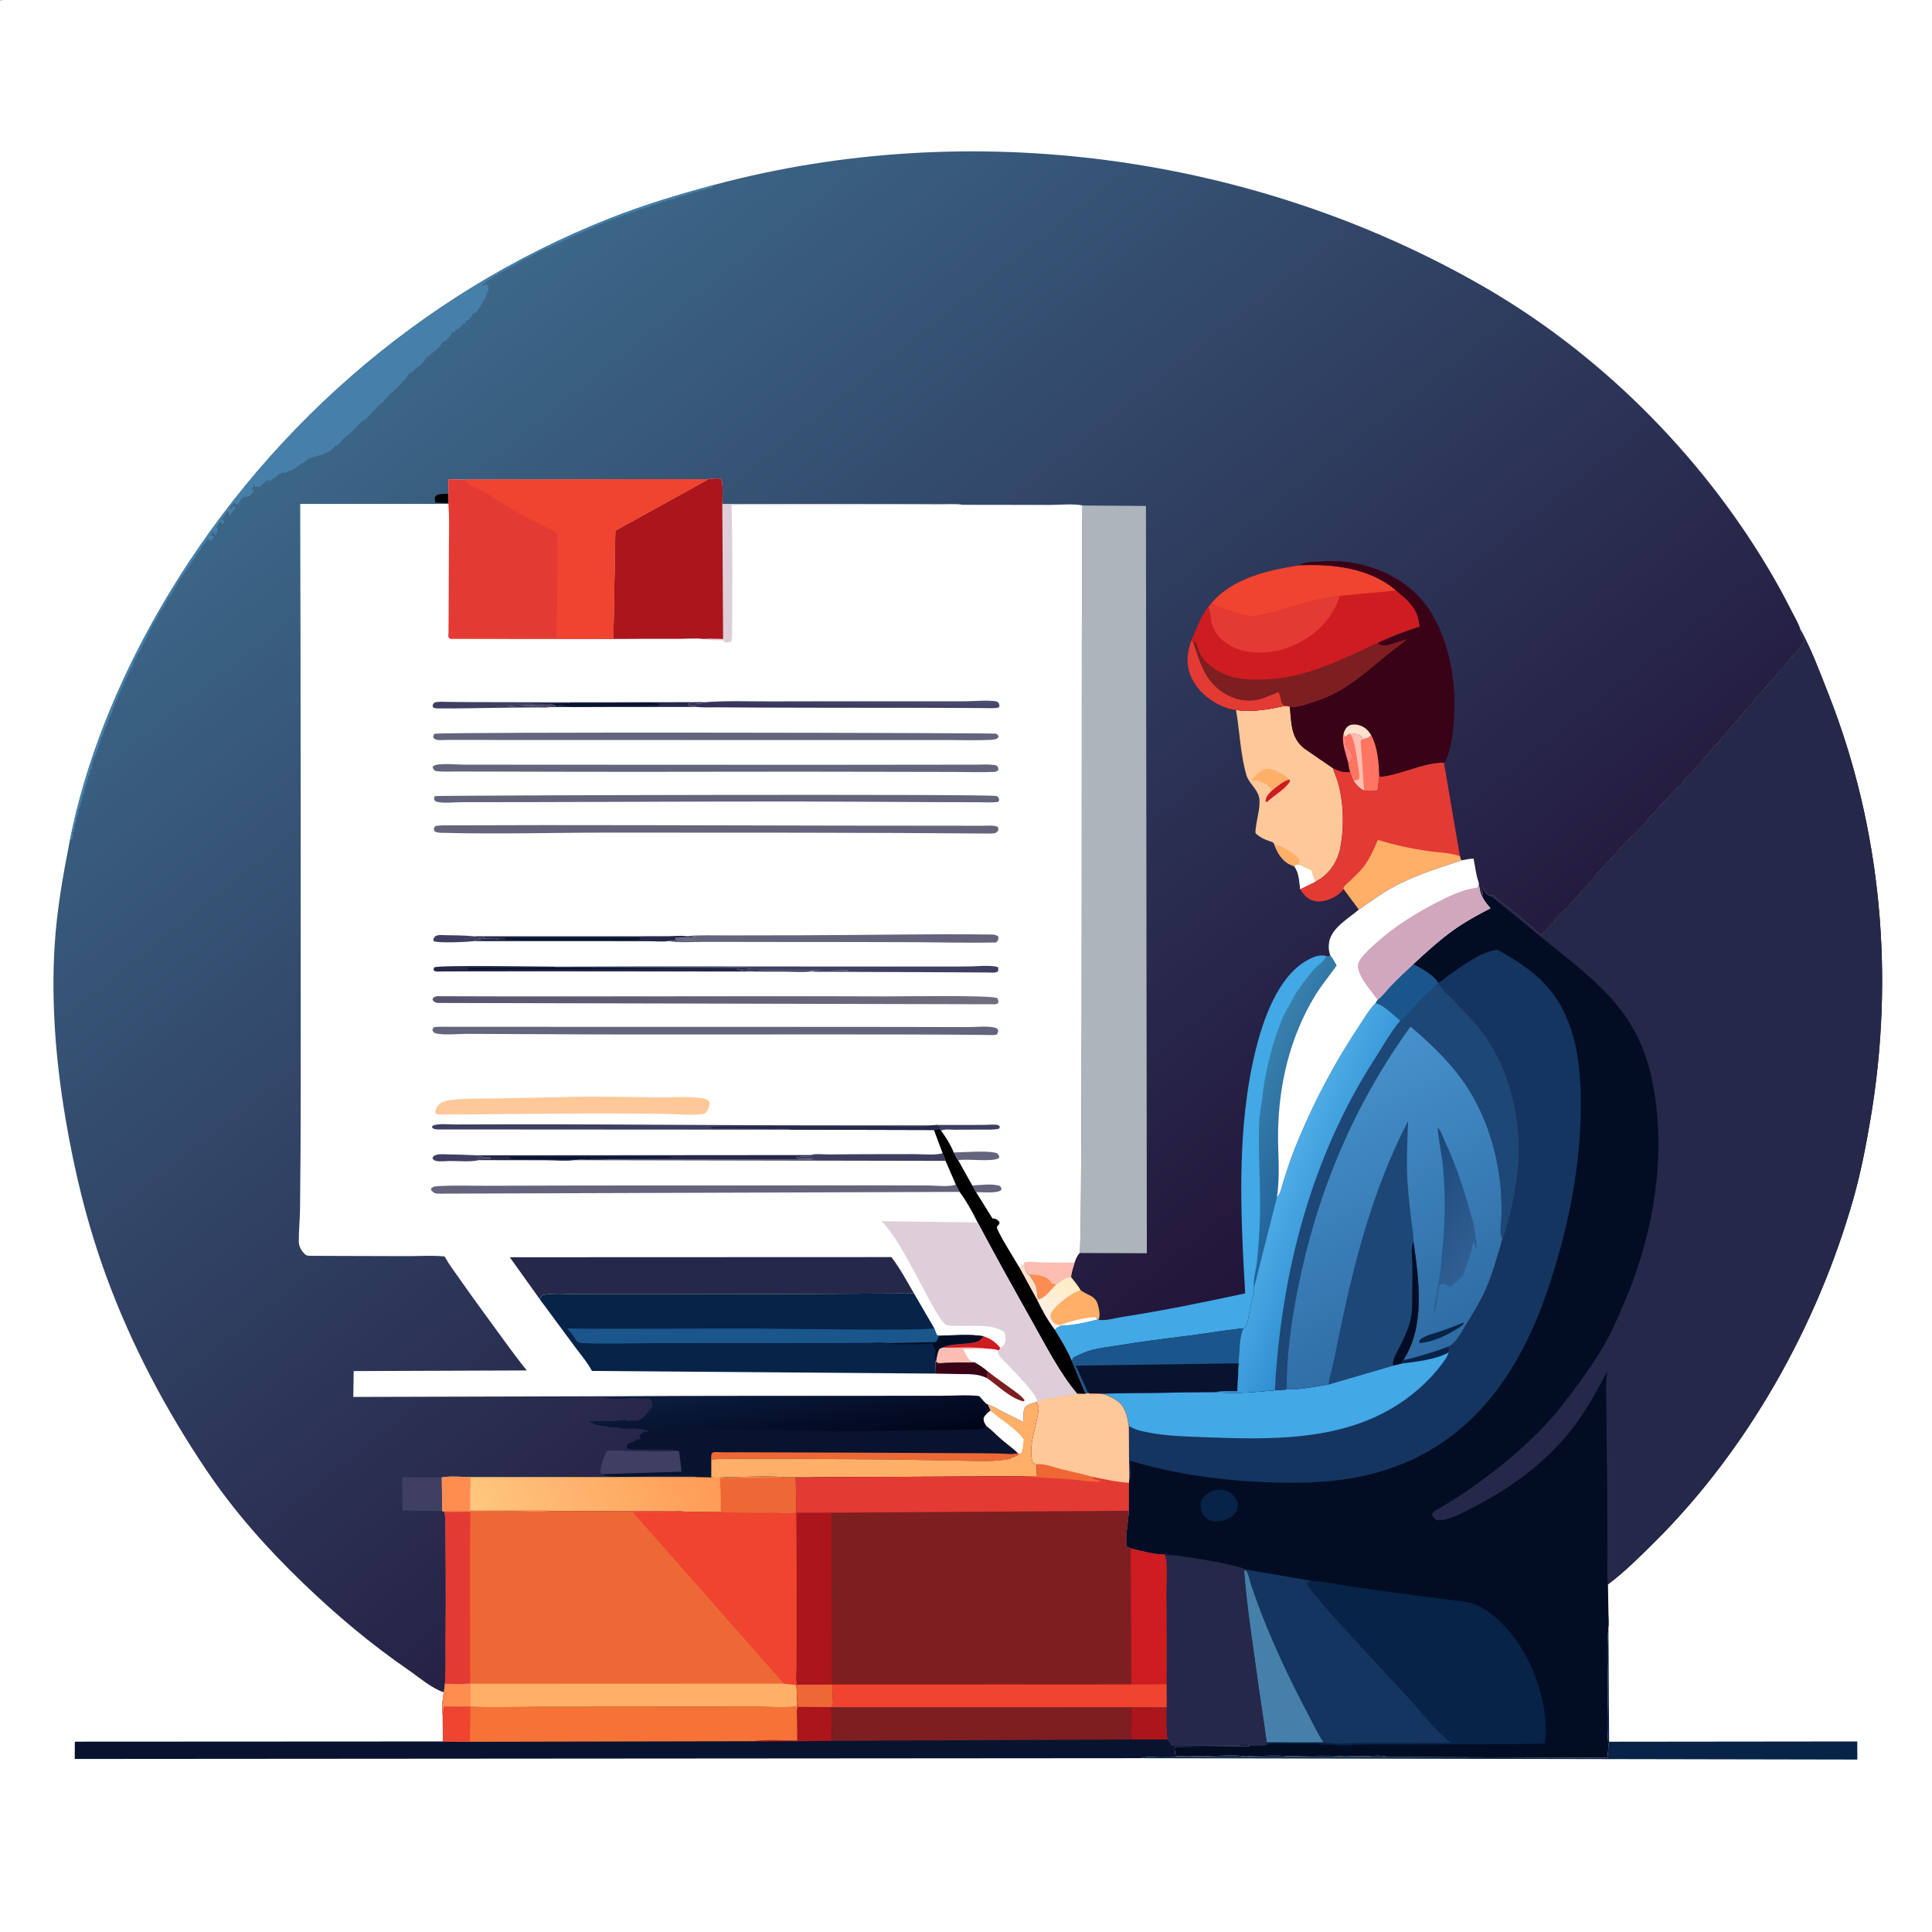 <?xml version="1.0" encoding="utf-8" ?>
<svg xmlns="http://www.w3.org/2000/svg" xmlns:xlink="http://www.w3.org/1999/xlink" width="512" height="512">
	<rect width="100%" height="100%" fill="#808080" stroke="none"/>
	<path fill="white" transform="scale(0.667 0.667)" d="M0 0.188C1.702 -0.186 3.617 -0.01 5.355 -0.009C8.45 -0.008 11.544 -0.008 14.639 -0.009C26.605 -0.01 38.572 -0.01 50.538 -0.01C98.291 -0.01 146.045 -0.01 193.799 -0.01C385.199 -0.013 576.6 -0.008 768 0L768 767.812C766.298 768.186 764.383 768.01 762.645 768.009C759.55 768.008 756.456 768.008 753.361 768.009C741.395 768.01 729.428 768.01 717.462 768.01C669.708 768.01 621.955 768.01 574.201 768.01C382.801 768.013 191.4 768.008 -0 768L0 0.188Z"/>
	<path fill="#072347" transform="scale(0.667 0.667)" d="M639.063 646.695L639.33 692.016L737.919 691.91L737.946 699.104L453.314 698.557C455.17 697.739 458.89 698.223 460.992 698.208C467.52 698.163 474.044 698.072 480.575 698.069C504.029 698.057 527.482 698.068 550.936 698.074L638.65 698.395C638.816 696.478 639.185 694.348 638.988 692.438C638.294 685.697 638.862 678.342 638.855 671.54C638.847 663.536 638.285 655.094 639.018 647.138L639.063 646.695Z"/>
	<path fill="#07132F" transform="scale(0.667 0.667)" d="M316.791 676.583C317.006 677.16 317.068 677.556 317.06 678.171L330.061 678.263L330.319 678.325L449.319 678.315L463.569 678.353C463.696 682.378 463.339 687.237 464.035 691.149L465.653 693.561C473.531 693.332 481.434 693.48 489.316 693.483C491.326 693.484 494.937 692.98 496.754 693.51L496.124 693.805L466.996 693.998C466.621 694.642 466.556 694.487 466.724 695.274L467.062 697.691C469.541 697.842 472.287 697.93 474.75 697.783C475.645 697.73 476.578 697.751 477.469 697.839C478.382 697.928 479.275 697.691 480.188 697.691C484.577 697.691 489.959 697.093 494.252 697.795C495.434 697.988 496.827 697.689 498.049 697.682C502.395 697.657 507.099 697.319 511.406 697.741C513.016 697.899 514.795 697.689 516.428 697.685C521.727 697.673 527.233 697.372 532.5 697.783C535.685 698.032 539.02 697.54 542.25 697.783L543.366 697.74C545.433 697.653 549.152 697.195 550.936 698.074C527.482 698.068 504.029 698.057 480.575 698.069C474.044 698.072 467.52 698.163 460.992 698.208C458.89 698.223 455.17 697.739 453.314 698.557L29.701 698.862L29.726 691.993L175.958 691.916L175.905 681.491C175.978 680.277 175.996 679.139 176.438 677.989L178.73 678.059L186.782 678.052C196.273 678.494 205.966 678.102 215.479 678.086C233.329 678.055 251.179 678.038 269.03 678.044C279.763 678.048 290.497 678.054 301.23 678.056C306.083 678.057 311.683 678.592 316.442 677.92L316.791 676.583Z"/>
	<path fill="#AB151B" transform="scale(0.667 0.667)" d="M449.319 678.315L463.569 678.353C463.696 682.378 463.339 687.237 464.035 691.149L449.279 691.148L449.319 678.315Z"/>
	<path fill="#AB151B" transform="scale(0.667 0.667)" d="M317.06 678.171L330.061 678.263L330.319 678.325L330.502 691.684C323.268 691.718 316.036 691.912 308.806 691.904C305.784 691.901 302.556 692.117 299.559 691.821C305.007 691.054 311.243 691.619 316.782 691.604C316.8 688.437 316.723 685.267 316.683 682.1C316.665 680.715 316.398 679.4 317.06 678.171Z"/>
	<path fill="#7D1E21" transform="scale(0.667 0.667)" d="M330.319 678.325L449.319 678.315L449.279 691.148L330.502 691.684L330.319 678.325Z"/>
	<path fill="#F67236" transform="scale(0.667 0.667)" d="M316.791 676.583C317.006 677.16 317.068 677.556 317.06 678.171C316.398 679.4 316.665 680.715 316.683 682.1C316.723 685.267 316.8 688.437 316.782 691.604C311.243 691.619 305.007 691.054 299.559 691.821L186.699 692.051L175.958 691.916L175.905 681.491C175.978 680.277 175.996 679.139 176.438 677.989L178.73 678.059L186.782 678.052C196.273 678.494 205.966 678.102 215.479 678.086C233.329 678.055 251.179 678.038 269.03 678.044C279.763 678.048 290.497 678.054 301.23 678.056C306.083 678.057 311.683 678.592 316.442 677.92L316.791 676.583Z"/>
	<path fill="#EF442F" transform="scale(0.667 0.667)" d="M175.905 681.491C175.978 680.277 175.996 679.139 176.438 677.989L178.73 678.059L179.146 678.107L186.915 678.241L186.699 692.051L175.958 691.916L175.905 681.491Z"/>
	<path fill="#020D24" transform="scale(0.667 0.667)" d="M715.328 250.074C719.762 258.072 723.069 267.122 726.425 275.625C747.611 329.296 752.784 388.066 743.138 444.839C741.323 455.525 739.227 466.337 736.242 476.764C721.902 526.851 694.498 575.787 657.473 612.6C651.701 618.34 645.413 624.625 638.873 629.488C638.935 633.267 638.997 637.047 639.058 640.826C639.088 642.681 639.351 644.876 639.063 646.695L639.018 647.138C638.285 655.094 638.847 663.536 638.855 671.54C638.862 678.342 638.294 685.697 638.988 692.438C639.185 694.348 638.816 696.478 638.65 698.395L550.936 698.074C549.152 697.195 545.433 697.653 543.366 697.74L542.25 697.783C539.02 697.54 535.685 698.032 532.5 697.783C527.233 697.372 521.727 697.673 516.428 697.685C514.795 697.689 513.016 697.899 511.406 697.741C507.099 697.319 502.395 697.657 498.049 697.682C496.827 697.689 495.434 697.988 494.252 697.795C489.959 697.093 484.577 697.691 480.188 697.691C479.275 697.691 478.382 697.928 477.469 697.839C476.578 697.751 475.645 697.73 474.75 697.783C472.287 697.93 469.541 697.842 467.062 697.691L466.724 695.274C466.556 694.487 466.621 694.642 466.996 693.998L496.124 693.805L496.754 693.51C494.937 692.98 491.326 693.484 489.316 693.483C481.434 693.48 473.531 693.332 465.653 693.561L464.035 691.149C463.339 687.237 463.696 682.378 463.569 678.353L463.481 669.121C463.59 656.877 463.473 644.624 463.415 632.379C463.4 629.186 464.041 619.99 462.771 617.713C458.454 617.584 453.42 616.295 449.224 615.201L447.568 614.438C446.983 610.1 448.348 604.729 448.477 600.238L448.535 589.143C448.82 586.45 448.613 583.611 448.591 580.902C448.554 576.122 448.513 571.342 448.471 566.562C448.149 564.707 447.849 562.835 447.187 561.064C445.801 557.359 443.594 556.193 440.25 554.584C438.122 553.561 435.775 553.768 433.454 553.743L482.942 553.069C490.396 553.959 499.049 553.011 506.513 552.389L511.199 552.055C516.674 552.149 522.524 550.919 527.912 550.018L553.762 542.483L556.688 541.789L557.639 540.261C559.585 540.102 561.648 539.389 563.534 538.863C567.622 537.724 571.666 536.466 575.614 534.906L575.991 534.719C578.669 533.107 580.629 529.297 582.205 526.696C584.989 522.102 587.761 517.788 589.997 512.866C593.061 506.123 594.831 499.254 596.909 492.193C598.165 489.644 598.734 486.895 599.438 484.16C601.198 477.313 602.517 470.391 603.105 463.336C604.686 444.4 599.575 423.254 587.477 408.351C582.432 402.136 576.321 396.835 571.166 390.732L571.201 390.341C569.128 387.138 564.7 384.893 561.435 383.119C566.67 378.261 571.975 373.388 577.814 369.26C582.385 366.028 587.183 363.435 592.14 360.869C591.151 359.727 590.249 358.617 589.458 357.326L589.261 356.997C589.34 355.424 588.991 354.389 588.559 352.875L589.125 352.684L589.502 353.248C590.056 354.353 590.379 355.217 591.605 355.769L592.258 356.041L592.558 355.753L593.438 355.875L594.656 357.094C595.845 357.787 594.825 356.874 595.852 357.914C596.238 358.306 596.48 358.541 596.959 358.846C597.871 359.426 598.627 360.318 599.531 360.844C600.306 361.294 600.726 361.945 601.406 362.344C602.173 362.794 602.606 363.447 603.281 363.844C604.38 364.488 604.915 365.452 605.906 366.094C606.76 366.646 607.365 367.479 608.156 367.969C609.214 368.624 609.81 369.591 610.781 370.219C611.59 370.742 611.778 370.806 612.469 371.531L612.844 371.344C613.313 370.249 614.156 370.002 614.719 369.094C615.528 367.787 617.021 366.931 617.719 365.719C619.4 362.798 623.233 361.003 624.844 358.219C625.723 356.7 627.395 355.864 628.219 354.469C628.964 353.205 630.078 352.611 630.844 351.469C631.663 350.247 633.175 349.256 633.844 348.094C634.633 346.723 636.125 345.967 636.844 344.719C638.141 342.466 640.727 341.197 642.094 339.094C643.849 336.394 646.835 333.982 649.16 331.674C649.833 331.006 650.995 330.118 651.469 329.344C652.369 327.872 654.035 326.965 654.844 325.594C655.996 323.642 658.198 322.542 659.344 320.719C660.349 319.119 662.183 318.102 663.094 316.594C664.568 314.152 667.789 312.551 669.094 310.219C670.206 308.23 672.44 307.18 673.594 305.344C674.406 304.052 675.901 303.173 676.594 301.969C677.234 300.857 678.199 300.341 678.844 299.344C679.504 298.323 680.479 297.67 681.094 296.719C681.91 295.457 683.411 294.53 684.094 293.344C684.734 292.232 685.699 291.716 686.344 290.719C687.11 289.535 688.228 288.824 688.969 287.719C689.518 286.9 690.368 286.238 690.844 285.469C691.499 284.411 692.466 283.815 693.094 282.844C693.754 281.823 694.729 281.17 695.344 280.219C696.004 279.198 696.979 278.545 697.594 277.594C698.41 276.332 699.911 275.405 700.594 274.219C701.383 272.848 702.875 272.092 703.594 270.844C704.234 269.732 705.199 269.216 705.844 268.219C706.76 266.801 708.427 265.81 709.219 264.469C710.91 261.602 714.651 259.121 715.91 255.986L716.062 255.566L716.812 255.375C716.955 254.52 716.642 254.225 716.181 253.499L715.877 253.031C715.874 252.201 715.47 252.29 715.219 251.623C715.126 251.377 715.306 250.391 715.328 250.074Z"/>
	<path fill="#072347" transform="scale(0.667 0.667)" d="M482.411 592.072C483.608 591.909 485.185 591.835 486.381 592.025C488.076 592.295 489.723 593.52 490.668 594.912L491.037 595.5C491.245 595.822 491.454 596.083 491.601 596.429C492.018 597.407 491.923 599.037 491.476 600.003C490.373 602.386 488.473 603.316 486.103 604.098C484.731 604.347 483.362 604.613 481.966 604.403C480.354 604.161 479.026 603.26 478.13 601.903C477.126 600.383 476.643 598.046 477.309 596.299C477.7 595.273 479.541 593.46 480.52 592.97L482.411 592.072Z"/>
	<path fill="#072347" transform="scale(0.667 0.667)" d="M521.724 628.188C527.285 628.449 532.982 629.846 538.509 630.608C547.983 631.914 557.465 633.248 566.952 634.459C570.538 634.917 574.119 635.396 577.703 635.857C580.444 636.209 583.582 636.486 586.168 637.498C590.846 639.327 595.215 643.216 598.553 646.906C608.409 657.804 615.193 675.795 614.062 690.595L613.781 692.787C593.468 693.182 573.107 693.035 552.788 693.095C548.493 693.107 544.185 693.056 539.892 693.178C536.61 693.271 533.567 693.794 530.276 693.262C528.64 692.998 526.838 693.179 525.176 693.135C524.5 693.117 523.982 692.807 523.324 692.789C518.606 692.663 513.851 692.762 509.131 692.78C507.619 692.786 504.574 692.365 503.349 693.274L503.171 692.212L525.804 692.224C530.605 693.229 536.972 692.511 541.948 692.509C553.565 692.504 565.181 692.497 576.797 692.533C570.211 687.608 565.274 680.664 559.69 674.67C552.706 667.174 545.807 659.605 538.846 652.089C534.113 646.978 529.427 641.944 524.975 636.587C523.017 634.23 520.534 631.675 519.198 628.918C520.034 628.314 520.729 628.324 521.724 628.188Z"/>
	<path fill="#143560" transform="scale(0.667 0.667)" d="M462.771 617.713C466.652 617.591 492.329 621.804 494.373 623.494L521.724 628.188C520.729 628.324 520.034 628.314 519.198 628.918C520.534 631.675 523.017 634.23 524.975 636.587C529.427 641.944 534.113 646.978 538.846 652.089C545.807 659.605 552.706 667.174 559.69 674.67C565.274 680.664 570.211 687.608 576.797 692.533C565.181 692.497 553.565 692.504 541.948 692.509C536.972 692.511 530.605 693.229 525.804 692.224L503.171 692.212L503.349 693.274C501.167 693.617 498.96 693.466 496.754 693.51C494.937 692.98 491.326 693.484 489.316 693.483C481.434 693.48 473.531 693.332 465.653 693.561L464.035 691.149C463.339 687.237 463.696 682.378 463.569 678.353L463.481 669.121C463.59 656.877 463.473 644.624 463.415 632.379C463.4 629.186 464.041 619.99 462.771 617.713Z"/>
	<path fill="#4680AA" transform="scale(0.667 0.667)" d="M494.305 623.821C494.634 624.006 495.049 624.087 495.29 624.377C496.006 625.238 496.761 628.873 497.158 630.029C498.78 634.748 500.49 639.504 502.367 644.127C507.423 656.58 513.083 668.607 519.384 680.478C521.466 684.401 523.346 688.521 525.804 692.224L503.171 692.212C503.303 691.591 503.005 690.443 502.925 689.802C502.597 687.18 502.208 684.57 501.807 681.958C500.634 674.314 499.575 666.64 498.506 658.98C496.885 647.37 495.132 635.51 494.305 623.821Z"/>
	<path fill="#26284A" transform="scale(0.667 0.667)" d="M462.771 617.713C466.652 617.591 492.329 621.804 494.373 623.494L494.305 623.821C495.132 635.51 496.885 647.37 498.506 658.98C499.575 666.64 500.634 674.314 501.807 681.958C502.208 684.57 502.597 687.18 502.925 689.802C503.005 690.443 503.303 691.591 503.171 692.212L503.349 693.274C501.167 693.617 498.96 693.466 496.754 693.51C494.937 692.98 491.326 693.484 489.316 693.483C481.434 693.48 473.531 693.332 465.653 693.561L464.035 691.149C463.339 687.237 463.696 682.378 463.569 678.353L463.481 669.121C463.59 656.877 463.473 644.624 463.415 632.379C463.4 629.186 464.041 619.99 462.771 617.713Z"/>
	<path fill="#143560" transform="scale(0.667 0.667)" d="M571.201 390.341L571.629 390.283C572.867 389.949 574.349 388.383 575.442 387.609C580.71 383.883 588.553 378.023 594.99 377.356C601.668 381.106 608.485 385.317 613.775 390.946C619.408 396.941 622.887 404.082 625.083 411.941C627.69 421.273 628.18 431.429 628.072 441.075C627.858 460.006 624.667 479.038 619.613 497.25C615.464 512.203 610.481 526.484 602.775 540.04C590.028 562.467 571.642 578.376 546.561 585.218C532.428 589.073 517.593 589.495 503.034 588.903C484.531 588.15 466.735 585.663 448.938 580.386C448.958 582.323 449.583 587.704 448.535 589.143C448.82 586.45 448.613 583.611 448.591 580.902C448.554 576.122 448.513 571.342 448.471 566.562C448.149 564.707 447.849 562.835 447.187 561.064C445.801 557.359 443.594 556.193 440.25 554.584C438.122 553.561 435.775 553.768 433.454 553.743L482.942 553.069C490.396 553.959 499.049 553.011 506.513 552.389L511.199 552.055C516.674 552.149 522.524 550.919 527.912 550.018L553.762 542.483L556.688 541.789L557.639 540.261C559.585 540.102 561.648 539.389 563.534 538.863C567.622 537.724 571.666 536.466 575.614 534.906L575.991 534.719C578.669 533.107 580.629 529.297 582.205 526.696C584.989 522.102 587.761 517.788 589.997 512.866C593.061 506.123 594.831 499.254 596.909 492.193C598.165 489.644 598.734 486.895 599.438 484.16C601.198 477.313 602.517 470.391 603.105 463.336C604.686 444.4 599.575 423.254 587.477 408.351C582.432 402.136 576.321 396.835 571.166 390.732L571.201 390.341Z"/>
	<path fill="#42A8E6" transform="scale(0.667 0.667)" d="M575.614 534.906C575.88 536.006 575.846 536.234 575.546 537.331C575.067 539.221 573.69 540.861 572.531 542.402C567.447 549.162 560.483 555.108 553.228 559.415C531.225 572.48 504.578 572.006 479.839 571.069C471.03 570.735 461.111 570.581 452.578 568.312C451.092 567.918 450.139 567.455 448.831 566.712L448.471 566.562C448.149 564.707 447.849 562.835 447.187 561.064C445.801 557.359 443.594 556.193 440.25 554.584C438.122 553.561 435.775 553.768 433.454 553.743L482.942 553.069C490.396 553.959 499.049 553.011 506.513 552.389L511.199 552.055C516.674 552.149 522.524 550.919 527.912 550.018L553.762 542.483L556.688 541.789L557.639 540.261C559.585 540.102 561.648 539.389 563.534 538.863C567.622 537.724 571.666 536.466 575.614 534.906Z"/>
	<path fill="#072347" transform="scale(0.667 0.667)" d="M575.614 534.906C575.88 536.006 575.846 536.234 575.546 537.331C570.501 540.252 562.415 541.054 556.688 541.789L557.639 540.261C559.585 540.102 561.648 539.389 563.534 538.863C567.622 537.724 571.666 536.466 575.614 534.906Z"/>
	<path fill="#26284A" transform="scale(0.667 0.667)" d="M715.328 250.074C719.762 258.072 723.069 267.122 726.425 275.625C747.611 329.296 752.784 388.066 743.138 444.839C741.323 455.525 739.227 466.337 736.242 476.764C721.902 526.851 694.498 575.787 657.473 612.6C651.701 618.34 645.413 624.625 638.873 629.488C638.394 625.349 638.703 620.866 638.686 616.688C638.65 607.975 638.623 599.262 638.566 590.55C638.498 580.239 638.269 569.933 638.258 559.62C638.253 555.064 637.857 550.097 638.519 545.59L638.583 545.193C637.731 545.992 637.125 547.603 636.562 548.651C635.119 551.342 633.629 554.012 632.085 556.647C624.891 568.915 616.254 578.258 604.914 586.791C598.035 591.967 590.653 596.231 582.972 600.093C579.617 601.78 574.523 604.488 570.726 603.938C569.816 603.23 569.327 602.817 568.913 601.688C569.403 600.479 570.77 599.948 571.875 599.279C574.534 597.668 577.203 596.099 579.81 594.402C583.5 591.998 587.136 589.401 590.657 586.758C601.619 578.528 612.558 568.846 620.957 557.974C627.068 550.062 633.297 541.772 638.147 533.031C640.778 528.287 642.85 523.354 644.999 518.388C655.968 493.052 661.473 464.713 657.782 437.156C653.609 406.008 639.661 394.119 616.389 375.598C608.268 369.135 600.523 362.349 592.258 356.041L592.558 355.753L593.438 355.875L594.656 357.094C595.845 357.787 594.825 356.874 595.852 357.914C596.238 358.306 596.48 358.541 596.959 358.846C597.871 359.426 598.627 360.318 599.531 360.844C600.306 361.294 600.726 361.945 601.406 362.344C602.173 362.794 602.606 363.447 603.281 363.844C604.38 364.488 604.915 365.452 605.906 366.094C606.76 366.646 607.365 367.479 608.156 367.969C609.214 368.624 609.81 369.591 610.781 370.219C611.59 370.742 611.778 370.806 612.469 371.531L612.844 371.344C613.313 370.249 614.156 370.002 614.719 369.094C615.528 367.787 617.021 366.931 617.719 365.719C619.4 362.798 623.233 361.003 624.844 358.219C625.723 356.7 627.395 355.864 628.219 354.469C628.964 353.205 630.078 352.611 630.844 351.469C631.663 350.247 633.175 349.256 633.844 348.094C634.633 346.723 636.125 345.967 636.844 344.719C638.141 342.466 640.727 341.197 642.094 339.094C643.849 336.394 646.835 333.982 649.16 331.674C649.833 331.006 650.995 330.118 651.469 329.344C652.369 327.872 654.035 326.965 654.844 325.594C655.996 323.642 658.198 322.542 659.344 320.719C660.349 319.119 662.183 318.102 663.094 316.594C664.568 314.152 667.789 312.551 669.094 310.219C670.206 308.23 672.44 307.18 673.594 305.344C674.406 304.052 675.901 303.173 676.594 301.969C677.234 300.857 678.199 300.341 678.844 299.344C679.504 298.323 680.479 297.67 681.094 296.719C681.91 295.457 683.411 294.53 684.094 293.344C684.734 292.232 685.699 291.716 686.344 290.719C687.11 289.535 688.228 288.824 688.969 287.719C689.518 286.9 690.368 286.238 690.844 285.469C691.499 284.411 692.466 283.815 693.094 282.844C693.754 281.823 694.729 281.17 695.344 280.219C696.004 279.198 696.979 278.545 697.594 277.594C698.41 276.332 699.911 275.405 700.594 274.219C701.383 272.848 702.875 272.092 703.594 270.844C704.234 269.732 705.199 269.216 705.844 268.219C706.76 266.801 708.427 265.81 709.219 264.469C710.91 261.602 714.651 259.121 715.91 255.986L716.062 255.566L716.812 255.375C716.955 254.52 716.642 254.225 716.181 253.499L715.877 253.031C715.874 252.201 715.47 252.29 715.219 251.623C715.126 251.377 715.306 250.391 715.328 250.074Z"/>
	<defs>
		<linearGradient id="gradient_0" gradientUnits="userSpaceOnUse" x1="494.062" y1="513.938" x2="181.17" y2="121.238">
			<stop offset="0" stop-color="#221539"/>
			<stop offset="1" stop-color="#3C6788"/>
		</linearGradient>
	</defs>
	<path fill="url(#gradient_0)" transform="scale(0.667 0.667)" d="M283.602 73.501C385.314 46.179 498.117 61.324 589.332 113.799C635.323 140.258 675.07 179.91 702.291 225.375C705.589 230.884 708.685 236.507 711.582 242.238C712.832 244.713 714.412 247.352 715.323 249.956L715.328 250.074C715.306 250.391 715.126 251.377 715.219 251.623C715.47 252.29 715.874 252.201 715.877 253.031L716.181 253.499C716.642 254.225 716.955 254.52 716.812 255.375L716.062 255.566L715.91 255.986C714.651 259.121 710.91 261.602 709.219 264.469C708.427 265.81 706.76 266.801 705.844 268.219C705.199 269.216 704.234 269.732 703.594 270.844C702.875 272.092 701.383 272.848 700.594 274.219C699.911 275.405 698.41 276.332 697.594 277.594C696.979 278.545 696.004 279.198 695.344 280.219C694.729 281.17 693.754 281.823 693.094 282.844C692.466 283.815 691.499 284.411 690.844 285.469C690.368 286.238 689.518 286.9 688.969 287.719C688.228 288.824 687.11 289.535 686.344 290.719C685.699 291.716 684.734 292.232 684.094 293.344C683.411 294.53 681.91 295.457 681.094 296.719C680.479 297.67 679.504 298.323 678.844 299.344C678.199 300.341 677.234 300.857 676.594 301.969C675.901 303.173 674.406 304.052 673.594 305.344C672.44 307.18 670.206 308.23 669.094 310.219C667.789 312.551 664.568 314.152 663.094 316.594C662.183 318.102 660.349 319.119 659.344 320.719C658.198 322.542 655.996 323.642 654.844 325.594C654.035 326.965 652.369 327.872 651.469 329.344C650.995 330.118 649.833 331.006 649.16 331.674C646.835 333.982 643.849 336.394 642.094 339.094C640.727 341.197 638.141 342.466 636.844 344.719C636.125 345.967 634.633 346.723 633.844 348.094C633.175 349.256 631.663 350.247 630.844 351.469C630.078 352.611 628.964 353.205 628.219 354.469C627.395 355.864 625.723 356.7 624.844 358.219C623.233 361.003 619.4 362.798 617.719 365.719C617.021 366.931 615.528 367.787 614.719 369.094C614.156 370.002 613.313 370.249 612.844 371.344L612.469 371.531C611.778 370.806 611.59 370.742 610.781 370.219C609.81 369.591 609.214 368.624 608.156 367.969C607.365 367.479 606.76 366.646 605.906 366.094C604.915 365.452 604.38 364.488 603.281 363.844C602.606 363.447 602.173 362.794 601.406 362.344C600.726 361.945 600.306 361.294 599.531 360.844C598.627 360.318 597.871 359.426 596.959 358.846C596.48 358.541 596.238 358.306 595.852 357.914C594.825 356.874 595.845 357.787 594.656 357.094L593.438 355.875L592.558 355.753L592.258 356.041L591.605 355.769C590.379 355.217 590.056 354.353 589.502 353.248L589.125 352.684L588.559 352.875C588.991 354.389 589.34 355.424 589.261 356.997L589.458 357.326C590.249 358.617 591.151 359.727 592.14 360.869C587.183 363.435 582.385 366.028 577.814 369.26C571.975 373.388 566.67 378.261 561.435 383.119C564.7 384.893 569.128 387.138 571.201 390.341L571.166 390.732C576.321 396.835 582.432 402.136 587.477 408.351C599.575 423.254 604.686 444.4 603.105 463.336C602.517 470.391 601.198 477.313 599.438 484.16C598.734 486.895 598.165 489.644 596.909 492.193C594.831 499.254 593.061 506.123 589.997 512.866C587.761 517.788 584.989 522.102 582.205 526.696C580.629 529.297 578.669 533.107 575.991 534.719L575.614 534.906C571.666 536.466 567.622 537.724 563.534 538.863C561.648 539.389 559.585 540.102 557.639 540.261L556.688 541.789L553.762 542.483L527.912 550.018C522.524 550.919 516.674 552.149 511.199 552.055L506.513 552.389C499.049 553.011 490.396 553.959 482.942 553.069L433.454 553.743C435.775 553.768 438.122 553.561 440.25 554.584C443.594 556.193 445.801 557.359 447.187 561.064C447.849 562.835 448.149 564.707 448.471 566.562C448.513 571.342 448.554 576.122 448.591 580.902C448.613 583.611 448.82 586.45 448.535 589.143L448.477 600.238C448.348 604.729 446.983 610.1 447.568 614.438L449.224 615.201C453.42 616.295 458.454 617.584 462.771 617.713C464.041 619.99 463.4 629.186 463.415 632.379C463.473 644.624 463.59 656.877 463.481 669.121L463.569 678.353L449.319 678.315L330.319 678.325L330.061 678.263L317.06 678.171C317.068 677.556 317.006 677.16 316.791 676.583L316.442 677.92C311.683 678.592 306.083 678.057 301.23 678.056C290.497 678.054 279.763 678.048 269.03 678.044C251.179 678.038 233.329 678.055 215.479 678.086C205.966 678.102 196.273 678.494 186.782 678.052L178.73 678.059L176.438 677.989C175.996 679.139 175.978 680.277 175.905 681.491C175.648 678.628 175.732 675.198 176.38 672.389C171.473 670.816 166.61 666.497 162.356 663.569C147.408 653.28 133.633 641.698 120.562 629.127C106.156 615.272 92.958 600.427 81.802 583.818C65.718 559.874 52.137 534.187 42.216 507.069C34.67 486.446 29.554 465.488 25.928 443.871C22.166 421.444 20.286 398.109 21.724 375.364C22.594 361.598 24.985 347.991 27.647 334.478C33.896 302.403 47.03 270.564 63.336 242.291C103.83 172.08 166.656 116.684 242.129 86.812C255.602 81.48 269.616 77.252 283.602 73.501Z"/>
	<path transform="scale(0.667 0.667)" d="M178.138 196.196L178.096 199.849L172.946 199.688L172.669 197.751L173.438 196.766C174.949 196.11 176.518 196.219 178.138 196.196Z"/>
	<path fill="#3E3F62" transform="scale(0.667 0.667)" d="M175.728 600.381L159.875 600.118L159.748 586.955L175.531 587L175.728 600.381Z"/>
	<path fill="#FFAF67" transform="scale(0.667 0.667)" d="M419.535 510.397C419.692 510.401 420.512 509.744 420.665 509.637C422.37 508.442 423.399 507.345 425.555 507.436C426.803 509.099 428.287 510.808 429.308 512.609L429.605 512.814C433.215 515.245 435.487 514.676 436.504 519.562C436.796 520.969 437.173 522.991 436.443 524.253L436.036 524.262C431.114 525.551 426.545 526.556 421.439 526.739C420.554 527.202 419.807 527.617 419.062 528.301C416.267 524.633 414.063 520.579 412.053 516.443L412.452 516.211C415.101 516.03 417.606 512.152 419.535 510.397Z"/>
	<path fill="white" transform="scale(0.667 0.667)" d="M421.259 526.478C425.89 524.76 430.234 523.589 435.183 523.312L436.036 524.262C431.114 525.551 426.545 526.556 421.439 526.739L421.259 526.478Z"/>
	<defs>
		<linearGradient id="gradient_1" gradientUnits="userSpaceOnUse" x1="425.438" y1="507.562" x2="415.787" y2="526.32">
			<stop offset="0" stop-color="#FFECBF"/>
			<stop offset="1" stop-color="#FFF1EE"/>
		</linearGradient>
	</defs>
	<path fill="url(#gradient_1)" transform="scale(0.667 0.667)" d="M419.535 510.397C419.692 510.401 420.512 509.744 420.665 509.637C422.37 508.442 423.399 507.345 425.555 507.436C426.803 509.099 428.287 510.808 429.308 512.609C425.993 513.506 419.463 518.38 417.787 521.438C417.323 522.285 417.278 523.097 417.624 523.998C417.936 524.809 418.701 525.442 419.318 526.031C419.978 526.221 420.574 526.406 421.259 526.478L421.439 526.739C420.554 527.202 419.807 527.617 419.062 528.301C416.267 524.633 414.063 520.579 412.053 516.443L412.452 516.211C415.101 516.03 417.606 512.152 419.535 510.397Z"/>
	<path fill="#4680AA" transform="scale(0.667 0.667)" d="M27.647 334.478C33.896 302.403 47.03 270.564 63.336 242.291C103.83 172.08 166.656 116.684 242.129 86.812C255.602 81.48 269.616 77.252 283.602 73.501L282.562 74.809L281.976 74.84C281.109 74.904 280.379 74.936 279.75 75.559L278.812 75.375C278.313 75.747 278.263 75.816 277.684 75.938L277.135 76.129C276.407 76.37 276.735 76.337 276 76.217C275.132 76.582 274.316 77.121 273.375 76.967L272.812 77.434L272.434 77.438L271.875 77.809C270.601 77.687 269.772 78.317 268.528 78.63C267.975 78.769 267.502 79.047 267 79.309C265.781 79.202 265.399 79.391 264.375 80.059L263.625 79.967C262.545 80.573 261.588 80.659 260.625 81.184C260.176 81.429 260.028 81.385 259.5 81.467C258.614 81.604 258.404 82.045 257.625 82.309C256.897 82.555 256.986 82.212 256.125 82.684C255.537 83.006 255.274 83.073 254.625 82.967L254.108 83.289C253.341 83.736 253.659 83.603 252.75 83.717L252.373 83.998C251.802 84.298 251.126 84.388 250.5 84.467L250.123 84.748C249.347 85.215 249.153 85.328 248.25 85.217L247.757 85.522C247.142 85.88 246.663 86.029 245.998 86.248L240.375 88.309C239.78 88.537 239.284 88.854 238.662 89.061C238.096 89.25 237.823 89.43 237.375 89.809L236.719 89.719C236.219 89.984 235.908 90.155 235.5 90.559L235.194 90.618C234.092 90.896 232.797 91.58 231.75 92.059C231.208 92.307 230.776 92.543 230.25 92.809L229.909 92.892C229.331 93.037 228.912 93.313 228.375 93.559C227.833 93.807 227.401 94.043 226.875 94.309L226.534 94.392C225.957 94.537 225.533 94.811 225 95.059L224.531 95.248L224.045 95.517C223.388 95.874 222.666 96.23 222 96.559L221.636 96.642C221.023 96.796 220.396 97.255 219.748 97.498C218.836 97.84 218.081 98.464 217.124 98.706C216.384 98.894 215.649 99.46 214.873 99.748L213.75 100.309C211.361 101.525 209.071 102.88 206.625 103.967C205.939 104.271 206.216 104.115 205.817 104.512C205.381 104.944 204.919 105.109 204.373 105.373C202.954 106.061 201.703 106.713 200.438 107.625L199.498 107.998C198.885 108.247 198.575 108.463 198.081 108.906C197.474 109.451 197.512 109.232 196.873 109.498C196.265 109.751 195.983 109.937 195.748 110.531L195.409 110.606C194.704 110.781 194.249 111.126 193.688 111.559L193.309 111.562L192.938 112.5L192.373 112.498L191.436 112.969L191.906 113.531L193.031 112.969L193.873 113.252C194.085 114.104 194.073 114.817 194.059 115.688L193.5 116.062L193.498 116.531L193.217 117L193.123 117.656L192.842 118.125L192.748 118.873L192 119.062L191.998 119.531L191.717 120L191.623 120.748L190.875 121.312L190.873 121.873C190.245 122.732 189.586 123.576 188.812 124.309L188.25 124.312C187.698 124.865 187.501 124.804 187.498 125.623C186.705 126.463 186.033 127.382 184.875 127.688L184.873 128.248L184.312 128.809L183.844 128.344L183.748 128.998C183.065 129.681 182.057 131.056 181.125 131.062L180.842 131.625L180.469 131.998L180.094 131.719C179.522 132.291 179.251 132.279 179.248 133.123C178.523 133.848 177.212 135.556 176.25 135.562C175.662 136.15 175.126 136.386 175.123 137.248C173.842 138.576 172.904 139.483 171.375 140.438C171.074 140.626 170.631 141.305 170.438 141.559L169.875 141.562C169.287 142.15 168.751 142.386 168.748 143.248C167.95 144.046 166.438 146.055 165.375 146.062L163.688 147.934L163.125 147.938C162.483 148.579 161.626 149.071 161.623 149.998C160.405 151.216 155.796 156.554 154.5 156.562L154.498 157.123C153.609 157.937 152.984 158.468 152.434 159.562L151.875 159.934C148.898 162 146.767 166.025 143.623 167.623C143.084 167.897 142.371 168.851 141.932 169.295C140.47 170.774 139.026 172.622 137.248 173.623C135.925 174.368 134.612 177.178 133.125 177.188C132.535 177.83 131.451 179.335 130.663 179.493C130.011 179.625 129.589 179.906 129 180.184C127.004 181.125 124.548 181.348 122.623 182.248L120.188 184.125L119.623 184.123C118.937 184.843 118.576 185.138 117.748 185.623L117.21 186.079C116.495 186.675 116.117 186.838 115.229 187.017C114.599 187.144 114.198 187.416 113.625 187.684L112.688 188.059L112.219 187.594L111.938 188.059L111.375 188.062L111 188.342L110.438 188.625L109.688 189.559L109.123 189.748L108.375 190.309L107.25 191.059L106.309 190.688C105.13 191.542 104.226 192.365 103.312 193.5L102.656 193.406L101.531 193.406L101.25 192.938L100.875 192.559L100.684 193.125L99.938 194.066L100.684 195C100.443 195.523 100.282 195.682 99.934 196.125L99.375 197.062L98.812 197.059L98.25 197.252C97.521 197.495 97.868 197.463 97.125 197.342C96.07 197.956 95.622 198.386 95.059 199.5L94.873 200.248L93.938 200.434L93 199.688C92.288 200.536 91.526 201.235 91.219 202.314L92.438 201.75L92.627 201.002L92.998 201.002L93.559 201.938L93.262 202.205C92.511 202.956 91.925 203.886 91.312 204.75L90.941 204.375L91.031 203.344L90.469 202.969L88.309 206.062C88.506 206.65 88.735 207.04 89.059 207.562L88.312 208.309L88.033 207.75L87.752 207.281L87.375 207.188L85.969 209.439L86.434 210C86.338 210.388 86.344 210.648 86.062 210.941L86.434 211.312L86.059 211.875L85.688 212.625C84.945 211.879 84.943 211.89 84.844 210.844L83.434 213L84 212.816L84.656 213.002L84.934 213.562L83.438 215.059L83.158 214.5L82.877 214.031C82.095 214.419 82.421 214.121 81.986 214.91C81.624 215.568 81.191 215.989 80.719 216.561C80.374 216.978 80.127 217.467 79.869 217.939C79.448 218.708 79.749 218.214 79.125 219C78.092 220.301 77.47 221.748 76.368 223.014C75.896 223.557 76.322 223.084 75.844 223.969C75.419 224.754 74.79 225.397 74.344 226.219L73.74 226.998C72.32 228.786 70.814 231.238 69.748 233.248L69.467 233.625L69.184 234.188C68.766 234.899 68.432 235.431 68.096 236.184C67.84 236.758 67.513 236.916 67.125 237.375C66.158 238.517 65.633 240.215 64.873 241.498L64.528 241.833C64.013 242.35 63.795 242.824 63.469 243.469L63.216 243.961L62.828 244.815C62.39 245.799 61.664 246.74 61.125 247.688C58.958 251.5 57.263 255.61 55.123 259.406L54.375 260.438L54.373 260.998L54.035 261.48C53.51 262.27 53.151 263.01 52.966 263.94C52.844 264.555 52.629 264.625 52.309 265.125L51.748 266.248C51.161 267.437 50.605 268.623 50.059 269.812L49.873 270.373L49.499 270.913C49.043 271.601 49.184 271.758 48.934 272.438L48.375 273.375C47.726 274.445 47.673 275.651 46.875 276.562L46.873 277.123C46.486 277.793 46.16 278.388 45.844 279.094L45.645 279.509C45.261 280.37 45.671 279.453 45.375 280.688C45.164 281.568 44.453 281.475 44.809 282.562L44.342 283.125L44.059 283.875L43.791 284.391C43.305 285.368 42.917 286.59 42.559 287.625L42.373 288.281L42.058 288.755C41.642 289.409 41.562 289.902 41.342 290.625C41.223 291.016 41.088 291.338 40.989 291.737C40.856 292.275 40.543 292.626 40.219 293.061L40.309 293.812L39.945 294.305C39.437 295.067 39.587 295.25 39.375 296.062C39.129 297.008 38.688 297.88 38.434 298.875L38.059 299.812L37.873 300.373L37.552 300.942C37.178 301.641 37.169 302.099 36.934 302.812L36.678 303.38C36.403 304.044 36.455 304.372 36.559 305.062C36.372 305.353 35.771 306.08 35.717 306.375C35.556 307.253 36.044 306.914 35.434 307.875C34.797 308.878 35.172 309.19 34.684 310.125L34.309 311.25C33.959 312.356 33.715 313.396 33.489 314.536C33.367 315.152 33.378 314.962 33.035 315.602C32.6 316.413 32.815 316.45 32.717 317.25L32.434 318L32.248 318.748L31.875 319.125C32.008 319.803 32.164 319.843 31.803 320.449C31.333 321.237 31.068 321.964 31.217 322.875L30.528 324.48C30.295 325.063 30.382 324.787 30.438 325.36C30.546 326.458 29.717 327.131 29.625 328.125C29.534 329.114 29.948 328.52 29.434 329.625L29.211 330.623L28.691 330.938C29.048 332.031 29.095 332.358 28.5 333.375L27.647 334.478Z"/>
	<path fill="#FFC899" transform="scale(0.667 0.667)" d="M510.349 280.444C511.185 280.477 511.819 280.322 512.479 280.869C513.144 287.275 512.773 293.054 518.251 297.413L529.628 305.231L529.817 305.911L530.499 307.785C533.819 315.845 534.262 327.862 532.593 336.375L532.491 336.964C531.618 341.757 528.66 346.428 524.625 349.159L522.69 350.311L516.59 353.318C516.247 350.217 516.138 346.976 514.355 344.306L512.625 343.517L512.266 343.351C509.32 341.906 507.266 338.416 506.289 335.43L505.75 334.696C504.164 334.089 502.243 333.538 500.828 332.587C500.341 332.26 499.157 331.502 498.9 331.062C498.652 330.639 498.987 328.819 499.047 328.301C499.435 324.982 501.072 319.716 500.182 316.5C499.255 313.155 496.144 311.102 495.217 307.933C492.834 299.794 492.559 290.462 491.085 282.063C497.461 283.019 504.138 281.899 510.349 280.444Z"/>
	<path fill="#CE1C21" transform="scale(0.667 0.667)" d="M505.365 314.047C507.282 312.568 509.926 310.138 512.311 309.671L512.528 310.487C510.625 313.595 506.156 316.042 503.438 318.612L502.91 318.562C502.726 317.543 503.225 316.592 503.812 315.775L505.365 314.047Z"/>
	<path fill="#FFAF67" transform="scale(0.667 0.667)" d="M506.289 335.43L506.832 335.696C507.361 335.949 507.644 336.009 508.24 336.12C510.087 336.464 514.748 339.586 516.019 341.062C516.375 342.284 516.417 342.333 515.967 343.513L514.694 343.771L514.355 344.306L512.625 343.517L512.266 343.351C509.32 341.906 507.266 338.416 506.289 335.43Z"/>
	<path fill="white" transform="scale(0.667 0.667)" d="M514.355 344.306L514.694 343.771L515.967 343.513L521.013 345.804C521.484 347.406 521.927 348.819 522.69 350.311L516.59 353.318C516.247 350.217 516.138 346.976 514.355 344.306Z"/>
	<path fill="#FFAF67" transform="scale(0.667 0.667)" d="M505.365 314.047C504.772 313.046 503.709 311.791 502.622 311.347C501.355 310.83 499.894 309.878 498.516 310.179L498 310.309L497.48 309.75C498.483 308.447 500.127 306.794 501.599 306.059L502.125 305.816C502.895 305.379 502.802 305.406 503.686 305.42C506.16 305.46 510.556 307.94 512.311 309.671C509.926 310.138 507.282 312.568 505.365 314.047Z"/>
	<defs>
		<linearGradient id="gradient_2" gradientUnits="userSpaceOnUse" x1="311.438" y1="587.062" x2="199.581" y2="631.58">
			<stop offset="0" stop-color="#FF8F4C"/>
			<stop offset="1" stop-color="#FFC77E"/>
		</linearGradient>
	</defs>
	<path fill="url(#gradient_2)" transform="scale(0.667 0.667)" d="M276.596 586.835L282.605 586.915C284.676 587.333 287.085 586.901 289.215 586.887C296.669 586.837 304.76 586.28 312.146 586.942L325.569 586.933L325.074 586.973L316.144 587.192L316.433 600.839C314.418 601.58 310.88 601.086 308.706 601.083C301.31 601.07 293.85 601.226 286.47 600.749L272.672 600.681C268.054 599.942 262.485 600.47 257.769 600.43C244.914 600.321 232.051 600.372 219.194 600.306C214.451 600.809 209.27 600.415 204.472 600.419C195.017 600.426 185.563 600.494 176.108 600.483L175.728 600.381L175.531 587C178.886 586.359 183.486 586.849 186.963 586.841L276.596 586.835Z"/>
	<path fill="#FF8D50" transform="scale(0.667 0.667)" d="M175.531 587C178.886 586.359 183.486 586.849 186.963 586.841L186.792 600.118C194.346 600.041 201.897 600.02 209.451 600.07C212.52 600.09 216.196 599.733 219.194 600.306C214.451 600.809 209.27 600.415 204.472 600.419C195.017 600.426 185.563 600.494 176.108 600.483L175.728 600.381L175.531 587Z"/>
	<path fill="#EE6835" transform="scale(0.667 0.667)" d="M312.146 586.942L325.569 586.933L325.074 586.973L316.144 587.192L316.433 600.839C314.418 601.58 310.88 601.086 308.706 601.083C301.31 601.07 293.85 601.226 286.47 600.749C286.211 599.407 286.432 597.687 286.409 596.287C286.361 593.276 286.185 590.262 286.035 587.254L312.146 586.942Z"/>
	<path fill="#E43A34" transform="scale(0.667 0.667)" d="M548.003 308.572C549.893 308.634 551.948 308.053 553.781 307.62C559.969 306.159 567.343 302.802 573.706 303.048L580.052 340.186C580.243 340.957 580.179 341.282 580.786 341.826C570.158 345.339 560.146 348.331 550.503 354.2C546.854 356.421 543.484 359.059 539.913 361.395L533.859 353.242C533.154 354.173 532.372 354.919 531.419 355.603C529.075 357.284 525.3 358.643 522.427 358.03C519.681 357.443 518.008 355.623 516.59 353.318L522.69 350.311L524.625 349.159C528.66 346.428 531.618 341.757 532.491 336.964L532.593 336.375C534.262 327.862 533.819 315.845 530.499 307.785L529.817 305.911L529.628 305.231C531.525 306.034 533.204 306.868 535.31 306.775L536.012 306.751L536.458 306.71C536.865 307.905 537.243 309.076 537.831 310.196C539.001 311.916 540.106 313.123 541.976 314.065L547.295 314.173L548.003 308.572Z"/>
	<path fill="#FFAF67" transform="scale(0.667 0.667)" d="M533.859 353.242L533.713 352.983C534.201 351.724 535.452 350.875 536.42 349.948C538.28 348.168 540.227 346.384 541.808 344.345C544.297 341.136 545.887 337.396 547.452 333.681C553.958 335.753 560.256 337.066 566.995 338.08C571.107 338.699 576.158 338.735 580.052 340.186C580.243 340.957 580.179 341.282 580.786 341.826C570.158 345.339 560.146 348.331 550.503 354.2C546.854 356.421 543.484 359.059 539.913 361.395L533.859 353.242Z"/>
	<path fill="#3A0216" transform="scale(0.667 0.667)" d="M515.755 224.698C518.187 223.271 520.88 223.294 523.616 223.122C530.193 222.709 535.707 222.921 542.119 224.612L545.352 225.612C556.407 229.346 565.227 236.242 570.525 246.785C576.772 259.214 578.663 273.231 577.598 286.982C577.238 291.628 576.496 297.369 574.649 301.688C574.383 302.31 574.178 302.582 573.706 303.048C567.343 302.802 559.969 306.159 553.781 307.62C551.948 308.053 549.893 308.634 548.003 308.572L547.295 314.173L541.976 314.065C540.106 313.123 539.001 311.916 537.831 310.196C537.243 309.076 536.865 307.905 536.458 306.71L536.012 306.751L535.31 306.775C533.204 306.868 531.525 306.034 529.628 305.231L518.251 297.413C512.773 293.054 513.144 287.275 512.479 280.869C514.118 281.053 516.679 280.501 518.246 280.03C522.742 278.678 527.162 277.162 531.293 274.892C538.509 270.925 544.745 265.333 551.079 260.136C553.639 258.035 556.294 256.391 558.714 254.096L552.078 256.237C550.789 256.546 548.773 256.627 547.608 255.937L547.832 255.168C553.242 252.79 558.204 250.745 563.866 249.013L563.991 248.637C563.685 246.953 563.432 245.131 562.729 243.562C561.192 240.136 557.545 236.914 554.624 234.627C544.013 225.537 529.146 224.051 515.755 224.698Z"/>
	<path fill="#FF8380" transform="scale(0.667 0.667)" d="M533.949 291.039C533.997 291.76 533.843 292.401 534.403 292.891C534.673 293.836 534.61 295.635 534.938 296.349C535.342 297.232 536.436 297.982 536.812 298.826C537.233 299.767 537.1 301.811 536.812 302.823C536.083 303.011 536.467 302.954 535.657 302.974C534.819 299.65 532.684 294.369 533.949 291.039Z"/>
	<path fill="#FFE2CC" transform="scale(0.667 0.667)" d="M533.949 291.039C534.445 289.757 535.073 288.552 536.477 288.084C538.252 287.493 540.482 288.082 542.016 289.033C543.245 289.795 544.07 290.914 544.817 292.129C543.907 293.239 543.203 293.263 541.855 293.686C541.194 292.997 540.475 292.108 539.544 291.802L538.875 291.666C537.718 291.423 537.039 291.204 535.907 291.738L534.403 292.891C533.843 292.401 533.997 291.76 533.949 291.039Z"/>
	<path fill="#FF7561" transform="scale(0.667 0.667)" d="M535.907 291.738C537.039 291.204 537.718 291.423 538.875 291.666L539.544 291.802C540.475 292.108 541.194 292.997 541.855 293.686C543.203 293.263 543.907 293.239 544.817 292.129C547.413 296.985 547.805 303.167 548.003 308.572L547.295 314.173L541.976 314.065C540.106 313.123 539.001 311.916 537.831 310.196C537.243 309.076 536.865 307.905 536.458 306.71C536.082 305.495 535.892 304.224 535.657 302.974C536.467 302.954 536.083 303.011 536.812 302.823C537.1 301.811 537.233 299.767 536.812 298.826C536.436 297.982 535.342 297.232 534.938 296.349C534.61 295.635 534.673 293.836 534.403 292.891L535.907 291.738Z"/>
	<path fill="#FCBDB2" transform="scale(0.667 0.667)" d="M535.907 291.738C537.039 291.204 537.718 291.423 538.875 291.666L539.544 291.802C540.475 292.108 541.194 292.997 541.855 293.686C540.893 293.921 541.301 293.686 540.621 294.375L541.976 314.065C540.106 313.123 539.001 311.916 537.831 310.196L539.902 309.562C540.21 307.288 539.622 305.055 539.294 302.812C538.793 299.374 538.372 295.74 537.043 292.504C536.811 291.938 536.446 291.965 535.907 291.738Z"/>
	<path fill="#FF7561" transform="scale(0.667 0.667)" d="M535.907 291.738C536.446 291.965 536.811 291.938 537.043 292.504C538.372 295.74 538.793 299.374 539.294 302.812C539.622 305.055 540.21 307.288 539.902 309.562L537.831 310.196C537.243 309.076 536.865 307.905 536.458 306.71C536.082 305.495 535.892 304.224 535.657 302.974C536.467 302.954 536.083 303.011 536.812 302.823C537.1 301.811 537.233 299.767 536.812 298.826C536.436 297.982 535.342 297.232 534.938 296.349C534.61 295.635 534.673 293.836 534.403 292.891L535.907 291.738Z"/>
	<path fill="#CE1C21" transform="scale(0.667 0.667)" d="M515.755 224.698C529.146 224.051 544.013 225.537 554.624 234.627C557.545 236.914 561.192 240.136 562.729 243.562C563.432 245.131 563.685 246.953 563.991 248.637L563.866 249.013C558.204 250.745 553.242 252.79 547.832 255.168L547.608 255.937C548.773 256.627 550.789 256.546 552.078 256.237L558.714 254.096C556.294 256.391 553.639 258.035 551.079 260.136C544.745 265.333 538.509 270.925 531.293 274.892C527.162 277.162 522.742 278.678 518.246 280.03C516.679 280.501 514.118 281.053 512.479 280.869C511.819 280.322 511.185 280.477 510.349 280.444C504.138 281.899 497.461 283.019 491.085 282.063C489.965 281.96 488.997 281.757 487.923 281.415C482.126 279.57 476.531 275.371 473.754 269.895C471.097 264.654 471.505 259.966 473.299 254.542C475.529 249.825 476.733 245.157 480.162 241.058L481.481 239.518C489.883 229.674 503.604 226.689 515.755 224.698Z"/>
	<path fill="#E43A34" transform="scale(0.667 0.667)" d="M481.481 239.518L481.771 239.8C483.121 240.875 485.511 241.538 487.129 242.155C490.129 243.3 494.268 244.735 497.491 244.825C499.347 244.877 501.531 244.271 503.357 243.862C508.739 242.656 513.912 240.736 519.222 239.275C523.517 238.093 527.921 237.356 532.329 236.757C529.583 245.297 523.676 251.522 515.734 255.591C508.633 259.23 499.486 260.557 491.834 257.899C490.035 257.273 488.313 256.334 486.799 255.188L486.457 254.935C484.468 253.44 482.895 251.483 481.953 249.188L481.778 248.773C480.796 246.299 481.193 243.47 480.162 241.058L481.481 239.518Z"/>
	<path fill="#EF442F" transform="scale(0.667 0.667)" d="M515.755 224.698C529.146 224.051 544.013 225.537 554.624 234.627L532.329 236.757C527.921 237.356 523.517 238.093 519.222 239.275C513.912 240.736 508.739 242.656 503.357 243.862C501.531 244.271 499.347 244.877 497.491 244.825C494.268 244.735 490.129 243.3 487.129 242.155C485.511 241.538 483.121 240.875 481.771 239.8L481.481 239.518C489.883 229.674 503.604 226.689 515.755 224.698Z"/>
	<path fill="#7D1E21" transform="scale(0.667 0.667)" d="M547.832 255.168L547.608 255.937C548.773 256.627 550.789 256.546 552.078 256.237L558.714 254.096C556.294 256.391 553.639 258.035 551.079 260.136C544.745 265.333 538.509 270.925 531.293 274.892C527.162 277.162 522.742 278.678 518.246 280.03C516.679 280.501 514.118 281.053 512.479 280.869C511.819 280.322 511.185 280.477 510.349 280.444C504.138 281.899 497.461 283.019 491.085 282.063C489.965 281.96 488.997 281.757 487.923 281.415C482.126 279.57 476.531 275.371 473.754 269.895C471.097 264.654 471.505 259.966 473.299 254.542L474.136 255.389C474.591 254.897 474.328 255.121 474.938 254.732L476.535 259.125C478.613 263.685 483.443 266.828 488.013 268.457C492.003 269.879 496.189 270.057 500.378 270.024C518.173 269.882 532.146 262.457 547.832 255.168Z"/>
	<path fill="#E43A34" transform="scale(0.667 0.667)" d="M473.299 254.542L474.136 255.389C477.007 264.08 479.138 271.865 488.052 276.368C492.549 278.639 497.203 279.005 501.977 277.401L508.056 274.967C508.436 276.187 508.831 277.383 509.068 278.64C509.24 279.548 509.678 279.865 510.349 280.444C504.138 281.899 497.461 283.019 491.085 282.063C489.965 281.96 488.997 281.757 487.923 281.415C482.126 279.57 476.531 275.371 473.754 269.895C471.097 264.654 471.505 259.966 473.299 254.542Z"/>
	<path fill="#42A8E6" transform="scale(0.667 0.667)" d="M528.564 379.592C529.579 380.831 530.294 382.219 531.063 383.615C528.19 387.702 524.992 391.476 522.39 395.761C512.526 412.006 508.017 431.082 507.792 449.967C507.693 458.289 508.665 467.42 507.342 475.629L498.248 511.668C498.537 513.809 497.396 516.161 497.088 518.284C496.996 518.92 496.829 519.338 496.678 519.938C496.168 521.962 495.865 526.582 494.26 527.755L494.09 527.742C492.615 530.614 492.566 535.197 492.333 538.431C492.246 539.63 492.018 541.041 492.374 542.195L492.143 542.487L491.625 552.78C488.804 552.845 485.72 552.658 482.942 553.069L433.454 553.743C432.82 553.76 433.192 553.798 432.364 553.485L431.314 553.778L425.87 540.757C424.08 536.491 421.504 532.23 419.062 528.301C419.807 527.617 420.554 527.202 421.439 526.739C426.545 526.556 431.114 525.551 436.036 524.262L436.443 524.253C438.408 525.085 443.699 523.563 445.901 523.229C462.354 520.731 478.462 517.348 494.729 513.886C492.875 481.97 491.206 448.209 498.967 416.926C501.924 405.006 507.742 388.18 519.083 381.695C521.512 380.306 524.054 379.111 526.872 379.819L527.625 380.07L528.564 379.592Z"/>
	<defs>
		<linearGradient id="gradient_3" gradientUnits="userSpaceOnUse" x1="498.562" y1="510.562" x2="467.724" y2="496.471">
			<stop offset="0" stop-color="#216299"/>
			<stop offset="1" stop-color="#3880AC"/>
		</linearGradient>
	</defs>
	<path fill="url(#gradient_3)" transform="scale(0.667 0.667)" d="M528.564 379.592C529.579 380.831 530.294 382.219 531.063 383.615C528.19 387.702 524.992 391.476 522.39 395.761C512.526 412.006 508.017 431.082 507.792 449.967C507.693 458.289 508.665 467.42 507.342 475.629L498.248 511.668C497.685 508.935 499.029 504.685 499.356 501.801C499.914 496.867 500.239 491.805 500.483 486.845C500.997 476.405 500.253 465.845 500.2 455.398C500.175 450.483 500.022 445.103 500.931 440.25C501.508 437.173 501.701 433.984 502.211 430.877C503.396 423.656 505.189 416.603 507.562 409.691L508.725 406.701C510.131 402.59 512.436 399.161 514.461 395.392L515.099 394.312L515.484 393.75C517.544 390.676 519.903 387.564 522.383 384.822C523.582 383.497 526.077 381.903 526.707 380.285L526.872 379.819L527.625 380.07L528.564 379.592Z"/>
	<path fill="#07132F" transform="scale(0.667 0.667)" d="M425.87 540.757L426.434 539.438C428.79 538.199 431.049 537.144 433.639 536.449C437.115 535.517 440.857 535.125 444.41 534.535C453.13 533.087 461.877 531.984 470.646 530.901C478.458 529.937 486.277 528.552 494.09 527.742C492.615 530.614 492.566 535.197 492.333 538.431C492.246 539.63 492.018 541.041 492.374 542.195L492.143 542.487L491.625 552.78C488.804 552.845 485.72 552.658 482.942 553.069L433.454 553.743C432.82 553.76 433.192 553.798 432.364 553.485L431.314 553.778L425.87 540.757Z"/>
	<path fill="#1A568B" transform="scale(0.667 0.667)" d="M425.87 540.757L426.434 539.438C428.79 538.199 431.049 537.144 433.639 536.449C437.115 535.517 440.857 535.125 444.41 534.535C453.13 533.087 461.877 531.984 470.646 530.901C478.458 529.937 486.277 528.552 494.09 527.742C492.615 530.614 492.566 535.197 492.333 538.431C492.246 539.63 492.018 541.041 492.374 542.195L492.143 542.487L491.668 541.688L427.465 542.598L432.364 553.485L431.314 553.778L425.87 540.757Z"/>
	<path fill="#07132F" transform="scale(0.667 0.667)" d="M248.139 554.731C280.175 554.543 312.213 554.604 344.249 554.584C354.205 554.578 364.161 554.569 374.116 554.558C378.983 554.552 384.265 554.112 389.064 554.667C389.782 555.423 391.539 557.752 392.417 558.007C394.608 558.596 396.703 560 398.72 561.046C401.367 562.419 404.083 563.633 406.722 565.034C406.531 563.141 406.465 561.145 407.062 559.323C408.321 557.881 409.944 557.582 411.712 557.048C412.647 558.227 412.778 558.987 412.605 560.52C411.898 566.808 408.291 574.978 410.377 581.128C410.883 581.42 411.281 581.72 411.865 581.812L412.031 586.464L406.306 586.54L325.569 586.933L312.146 586.942C304.76 586.28 296.669 586.837 289.215 586.887C287.085 586.901 284.676 587.333 282.605 586.915L276.596 586.835C274.566 586.051 271.524 586.363 269.33 586.343C265.82 586.311 262.301 586.263 258.791 586.339C255.276 586.415 241.53 587.531 239.189 585.742L238.719 585.349C237.924 583.353 240.168 578.407 240.99 576.446C243.202 576.081 245.72 576.364 247.98 576.385C254.553 576.446 261.617 577.025 268.132 576.412L268.492 576.374C267.229 575.822 265.26 576.009 263.874 575.991C260.715 575.951 257.556 575.924 254.397 575.885C252.676 575.864 250.693 576.068 249.066 575.484L249.123 574.444C249.248 573.916 249.636 573.567 250.129 573.377C252.537 572.447 249.404 573.949 251.464 572.932L252.026 572.649C252.739 572.37 252.776 572.281 253.312 571.722L253.688 572.066L254.531 571.406C254.213 570.958 254.176 570.715 254.066 570.188C254.639 569.786 255.238 569.408 255.737 568.913L255.938 568.691L256.5 569.25L257.062 568.691L257.531 569.156L257.441 568.312L256.5 568.309L255.941 567.938C254.93 567.984 254.187 567.86 253.226 567.595L252.894 567.5L246.75 567.559C245.981 566.797 243.58 567.334 242.384 566.987C240.317 566.388 237.548 566.478 235.69 565.528L235.316 565.312C234.139 565.038 235.361 565.727 234.208 564.938C237.188 564.375 240.857 564.759 243.959 564.656C245.585 564.602 246.991 564.225 248.625 564.191L249 564.562L252.562 564.566C254.668 564.359 255.815 563.113 257.062 561.566C257.785 560.67 258.683 559.889 259.312 558.941C259.339 558.012 259.368 557.386 259.033 556.5C258.364 556.333 258.307 555.756 257.816 555.562C257.415 555.404 256.026 555.566 255.553 555.566C253.803 555.568 251.847 555.336 250.125 555.467C247.111 555.697 243.223 555.92 240.286 555.188L247.674 555.168L248.139 554.731Z"/>
	<path fill="#3E3F62" transform="scale(0.667 0.667)" d="M239.189 585.742L238.719 585.349C237.924 583.353 240.168 578.407 240.99 576.446C243.202 576.081 245.72 576.364 247.98 576.385C254.553 576.446 261.617 577.025 268.132 576.412L268.492 576.374L269.812 576.643L270.82 584.711L239.189 585.742Z"/>
	<path fill="#EE6835" transform="scale(0.667 0.667)" d="M282.607 580.374C282.416 579.576 282.636 578.514 282.698 577.688C282.903 577.482 283.042 577.175 283.312 577.072C284.107 576.769 286.615 577.033 287.583 577.025C292.801 576.979 298.02 577.021 303.239 577.038C329.499 577.123 355.761 577.189 382.021 577.363C386.833 577.395 391.648 577.394 396.46 577.483C398.971 577.53 402.092 577.99 404.515 577.391L404.939 577.624C404.592 578.061 404.591 578.209 404.045 578.371C403.53 578.524 403.114 578.74 402.644 578.995L401.811 578.906L401.625 579.531C395.645 580.87 388.69 580.454 382.574 580.358C374.923 580.238 367.273 580.09 359.623 579.963C352.586 579.847 284.456 579.22 283.158 579.884C282.939 579.996 282.791 580.211 282.607 580.374Z"/>
	<path fill="#FFAF67" transform="scale(0.667 0.667)" d="M411.712 557.048C412.647 558.227 412.778 558.987 412.605 560.52C411.898 566.808 408.291 574.978 410.377 581.128C410.883 581.42 411.281 581.72 411.865 581.812L412.031 586.464L406.306 586.54L325.569 586.933L312.146 586.942C304.76 586.28 296.669 586.837 289.215 586.887C287.085 586.901 284.676 587.333 282.605 586.915L282.607 580.374C282.791 580.211 282.939 579.996 283.158 579.884C284.456 579.22 352.586 579.847 359.623 579.963C367.273 580.09 374.923 580.238 382.574 580.358C388.69 580.454 395.645 580.87 401.625 579.531L401.811 578.906L402.644 578.995C403.114 578.74 403.53 578.524 404.045 578.371C404.591 578.209 404.592 578.061 404.939 577.624L404.515 577.391C402.413 575.375 400.091 573.716 397.877 571.839C395.876 570.144 394.043 568.057 391.892 566.57C391.048 565.289 390.821 565.025 390.731 563.438C391.459 562.02 392.207 561.382 393.478 560.441L392.417 558.007C394.608 558.596 396.703 560 398.72 561.046C401.367 562.419 404.083 563.633 406.722 565.034C406.531 563.141 406.465 561.145 407.062 559.323C408.321 557.881 409.944 557.582 411.712 557.048Z"/>
	<path fill="white" transform="scale(0.667 0.667)" d="M393.478 560.441L393.793 560.725C398.023 564.467 403.417 567.192 406.73 571.922C406.537 573.713 406.428 575.507 405.843 577.222L404.939 577.624L404.515 577.391C402.413 575.375 400.091 573.716 397.877 571.839C395.876 570.144 394.043 568.057 391.892 566.57C391.048 565.289 390.821 565.025 390.731 563.438C391.459 562.02 392.207 561.382 393.478 560.441Z"/>
	<defs>
		<linearGradient id="gradient_4" gradientUnits="userSpaceOnUse" x1="390.938" y1="567.562" x2="384.41" y2="530.115">
			<stop offset="0" stop-color="#000418"/>
			<stop offset="1" stop-color="#0C1F43"/>
		</linearGradient>
	</defs>
	<path fill="url(#gradient_4)" transform="scale(0.667 0.667)" d="M248.139 554.731C280.175 554.543 312.213 554.604 344.249 554.584C354.205 554.578 364.161 554.569 374.116 554.558C378.983 554.552 384.265 554.112 389.064 554.667C389.782 555.423 391.539 557.752 392.417 558.007L393.478 560.441C392.207 561.382 391.459 562.02 390.731 563.438C390.821 565.025 391.048 565.289 391.892 566.57C390.452 568.073 388.187 567.899 386.136 567.935C361.701 568.366 337.086 568.82 312.595 568.331C311.757 568.314 311.008 568.007 310.082 568.003C304.188 567.977 298.294 567.956 292.4 567.945C290.854 567.942 287.341 568.374 286.125 567.566C281.173 567.577 276.242 567.495 271.312 567.375L270.357 567.545C264.749 568.67 258.586 567.117 252.894 567.5L246.75 567.559C245.981 566.797 243.58 567.334 242.384 566.987C240.317 566.388 237.548 566.478 235.69 565.528L235.316 565.312C234.139 565.038 235.361 565.727 234.208 564.938C237.188 564.375 240.857 564.759 243.959 564.656C245.585 564.602 246.991 564.225 248.625 564.191L249 564.562L252.562 564.566C254.668 564.359 255.815 563.113 257.062 561.566C257.785 560.67 258.683 559.889 259.312 558.941C259.339 558.012 259.368 557.386 259.033 556.5C258.364 556.333 258.307 555.756 257.816 555.562C257.415 555.404 256.026 555.566 255.553 555.566C253.803 555.568 251.847 555.336 250.125 555.467C247.111 555.697 243.223 555.92 240.286 555.188L247.674 555.168L248.139 554.731Z"/>
	<path fill="#1D4776" transform="scale(0.667 0.667)" d="M580.786 341.826C582.344 341.515 583.85 341.178 585.446 341.158C586.105 343.98 586.381 347.626 587.399 350.263C587.771 352.55 587.947 355.029 589.261 356.997L589.458 357.326C590.249 358.617 591.151 359.727 592.14 360.869C587.183 363.435 582.385 366.028 577.814 369.26C571.975 373.388 566.67 378.261 561.435 383.119C564.7 384.893 569.128 387.138 571.201 390.341L571.166 390.732C576.321 396.835 582.432 402.136 587.477 408.351C599.575 423.254 604.686 444.4 603.105 463.336C602.517 470.391 601.198 477.313 599.438 484.16C598.734 486.895 598.165 489.644 596.909 492.193L596.595 491.5C595.759 489.478 596.506 485.371 596.585 483.122C596.684 480.308 596.573 477.453 596.42 474.643C595.566 458.905 590.285 442.018 581.04 429.169C575.314 421.21 567.873 414.184 560.42 407.85C537.763 439.115 523.122 474.297 515.617 512.062C512.997 525.247 511.119 538.582 511.199 552.055L506.513 552.389C499.049 553.011 490.396 553.959 482.942 553.069C485.72 552.658 488.804 552.845 491.625 552.78L492.143 542.487L492.374 542.195C492.018 541.041 492.246 539.63 492.333 538.431C492.566 535.197 492.615 530.614 494.09 527.742L494.26 527.755C495.865 526.582 496.168 521.962 496.678 519.938C496.829 519.338 496.996 518.92 497.088 518.284C497.396 516.161 498.537 513.809 498.248 511.668L507.342 475.629C508.665 467.42 507.693 458.289 507.792 449.967C508.017 431.082 512.526 412.006 522.39 395.761C524.992 391.476 528.19 387.702 531.063 383.615C530.294 382.219 529.579 380.831 528.564 379.592C527.963 378.105 527.86 376.786 527.977 375.188C528.434 368.944 535.62 365.089 539.913 361.395C543.484 359.059 546.854 356.421 550.503 354.2C560.146 348.331 570.158 345.339 580.786 341.826Z"/>
	<path fill="#1A568B" transform="scale(0.667 0.667)" d="M561.435 383.119C564.7 384.893 569.128 387.138 571.201 390.341L571.166 390.732C568.654 393.252 565.983 395.614 563.511 398.171C561.309 400.449 558.952 403.841 556.313 405.546C553.579 403.239 549.958 399.44 546.484 398.588L547.331 397.216C549.267 395.74 550.793 393.584 552.491 391.819C555.375 388.821 558.382 385.943 561.435 383.119Z"/>
	<defs>
		<linearGradient id="gradient_5" gradientUnits="userSpaceOnUse" x1="506.438" y1="552.188" x2="479.308" y2="540.941">
			<stop offset="0" stop-color="#2F8FD1"/>
			<stop offset="1" stop-color="#4EACE6"/>
		</linearGradient>
	</defs>
	<path fill="url(#gradient_5)" transform="scale(0.667 0.667)" d="M546.484 398.588C549.958 399.44 553.579 403.239 556.313 405.546C552.482 410.117 549.378 415.769 546.139 420.8C520.776 460.187 509.054 505.985 506.513 552.389C499.049 553.011 490.396 553.959 482.942 553.069C485.72 552.658 488.804 552.845 491.625 552.78L492.143 542.487L492.374 542.195C492.018 541.041 492.246 539.63 492.333 538.431C492.566 535.197 492.615 530.614 494.09 527.742L494.26 527.755C495.865 526.582 496.168 521.962 496.678 519.938C496.829 519.338 496.996 518.92 497.088 518.284C497.396 516.161 498.537 513.809 498.248 511.668L507.342 475.629C508.667 474.327 508.985 472.357 509.514 470.625C510.388 467.762 511.273 464.905 512.258 462.079C513.435 458.698 514.755 455.373 516.137 452.071C522.716 436.358 530.87 421.217 540.33 407.065C542.204 404.261 544.095 400.934 546.484 398.588Z"/>
	<path fill="white" transform="scale(0.667 0.667)" d="M580.786 341.826C582.344 341.515 583.85 341.178 585.446 341.158C586.105 343.98 586.381 347.626 587.399 350.263C587.771 352.55 587.947 355.029 589.261 356.997L589.458 357.326C590.249 358.617 591.151 359.727 592.14 360.869C587.183 363.435 582.385 366.028 577.814 369.26C571.975 373.388 566.67 378.261 561.435 383.119C558.382 385.943 555.375 388.821 552.491 391.819C550.793 393.584 549.267 395.74 547.331 397.216L546.484 398.588C544.095 400.934 542.204 404.261 540.33 407.065C530.87 421.217 522.716 436.358 516.137 452.071C514.755 455.373 513.435 458.698 512.258 462.079C511.273 464.905 510.388 467.762 509.514 470.625C508.985 472.357 508.667 474.327 507.342 475.629C508.665 467.42 507.693 458.289 507.792 449.967C508.017 431.082 512.526 412.006 522.39 395.761C524.992 391.476 528.19 387.702 531.063 383.615C530.294 382.219 529.579 380.831 528.564 379.592C527.963 378.105 527.86 376.786 527.977 375.188C528.434 368.944 535.62 365.089 539.913 361.395C543.484 359.059 546.854 356.421 550.503 354.2C560.146 348.331 570.158 345.339 580.786 341.826Z"/>
	<path fill="#D1A7BD" transform="scale(0.667 0.667)" d="M587.399 350.263C587.771 352.55 587.947 355.029 589.261 356.997L589.458 357.326C590.249 358.617 591.151 359.727 592.14 360.869C587.183 363.435 582.385 366.028 577.814 369.26C571.975 373.388 566.67 378.261 561.435 383.119C558.382 385.943 555.375 388.821 552.491 391.819C550.793 393.584 549.267 395.74 547.331 397.216C544.854 393.805 540.369 388.877 539.574 384.69C539.303 383.263 539.751 382.151 540.581 381.009C542.441 378.449 544.98 376.227 547.335 374.14C554.479 367.807 562.289 362.97 570.74 358.605C575.334 356.232 581.013 353.479 586.149 352.808L586.875 352.722C587.428 351.858 587.354 351.256 587.399 350.263Z"/>
	<path fill="#ADB4BB" transform="scale(0.667 0.667)" d="M430.04 200.808L430.498 200.85L455.302 201.022L455.659 497.936L428.968 497.835C430.25 495.429 429.524 230.069 430.04 200.808Z"/>
	<defs>
		<linearGradient id="gradient_6" gradientUnits="userSpaceOnUse" x1="576.562" y1="534.188" x2="519.522" y2="430.75">
			<stop offset="0" stop-color="#2E6BA3"/>
			<stop offset="1" stop-color="#4691CC"/>
		</linearGradient>
	</defs>
	<path fill="url(#gradient_6)" transform="scale(0.667 0.667)" d="M511.199 552.055C511.119 538.582 512.997 525.247 515.617 512.062C523.122 474.297 537.763 439.115 560.42 407.85C567.873 414.184 575.314 421.21 581.04 429.169C590.285 442.018 595.566 458.905 596.42 474.643C596.573 477.453 596.684 480.308 596.585 483.122C596.506 485.371 595.759 489.478 596.595 491.5L596.909 492.193C594.831 499.254 593.061 506.123 589.997 512.866C587.761 517.788 584.989 522.102 582.205 526.696C580.629 529.297 578.669 533.107 575.991 534.719L575.614 534.906C571.666 536.466 567.622 537.724 563.534 538.863C561.648 539.389 559.585 540.102 557.639 540.261L556.688 541.789L553.762 542.483L527.912 550.018C522.524 550.919 516.674 552.149 511.199 552.055Z"/>
	<path fill="#072347" transform="scale(0.667 0.667)" d="M581.31 525.562L581.58 525.692L581.371 526.062C580.644 527.063 579.21 527.765 578.153 528.415C573.983 530.978 569.108 533.178 564.188 533.635L563.855 533.238L564.16 532.312C566.379 530.518 569.51 529.885 572.173 528.997C575.257 527.969 578.307 526.806 581.31 525.562Z"/>
	<defs>
		<linearGradient id="gradient_7" gradientUnits="userSpaceOnUse" x1="571.312" y1="447.938" x2="604.992" y2="469.835">
			<stop offset="0" stop-color="#1A4679"/>
			<stop offset="1" stop-color="#306093"/>
		</linearGradient>
	</defs>
	<path fill="url(#gradient_7)" transform="scale(0.667 0.667)" d="M571.221 447.938C572.478 449.203 573.327 451.818 574.091 453.472C578.433 462.869 581.593 472.124 584.246 482.109C584.798 484.188 585.643 486.306 585.863 488.445L586.018 489.733L586.108 490.262L586.309 491.625C586.604 493.129 586.825 494.372 586.461 495.892C585.857 495.3 585.834 494.137 585.656 493.311C585.323 494.036 584.956 494.718 584.871 495.521L584.838 495.987C584.528 497.354 584.151 499.002 583.583 500.285L581.298 506.965C580.412 507.628 579.426 508.27 578.811 509.209L578.489 509.728L577.803 509.826C577.38 510.606 576.677 511.016 575.973 511.517L574.716 510.536L574.726 510.475L574.123 510.184C573.919 510.197 572.341 510.259 572.297 510.304C571.989 510.617 571.702 512.071 571.618 512.544C571.357 514.027 570.691 520.474 569.703 521.337C569.748 520.03 569.929 518.031 570.337 516.844C570.587 516.118 570.49 516.568 570.612 515.624L571.673 508.5C572.437 505.098 572.623 501.351 572.985 497.857C574.165 486.463 574.385 474.787 573.302 463.378C572.832 458.438 571.61 453.482 571.262 448.572L571.221 447.938Z"/>
	<path fill="#1D4776" transform="scale(0.667 0.667)" d="M527.912 550.018C527.872 548.403 528.561 546.627 528.939 545.043C529.662 542.007 530.321 538.935 530.935 535.875C537.214 504.603 544.666 473.883 559.469 445.37C559.128 454.372 558.627 462.913 559.387 471.947C559.757 476.345 560.22 480.733 560.764 485.113C561.103 487.842 561.668 490.68 561.614 493.432C563.746 508.457 566.361 526.807 557.639 540.261L556.688 541.789L553.762 542.483L527.912 550.018Z"/>
	<path fill="#020D24" transform="scale(0.667 0.667)" d="M553.762 542.483L553.463 542.035C553.223 540.266 555.161 537.056 555.961 535.416C557.541 532.177 559.411 528.46 560.277 524.961L560.413 524.382C561.135 521.434 561.059 518.483 561.104 515.462C561.172 510.91 561.158 506.359 561.123 501.806C561.105 499.515 560.458 495.351 561.614 493.432C563.746 508.457 566.361 526.807 557.639 540.261L556.688 541.789L553.762 542.483Z"/>
	<path fill="#EE6835" transform="scale(0.667 0.667)" d="M219.194 600.306C232.051 600.372 244.914 600.321 257.769 600.43C262.485 600.47 268.054 599.942 272.672 600.681L286.47 600.749C293.85 601.226 301.31 601.07 308.706 601.083C310.88 601.086 314.418 601.58 316.433 600.839L316.483 601.042C316.551 617.024 316.564 633.004 316.537 648.986C316.529 653.67 316.523 658.353 316.517 663.037C316.514 664.884 316.165 667.629 316.762 669.355L316.457 669.471L316.791 676.583L316.442 677.92C311.683 678.592 306.083 678.057 301.23 678.056C290.497 678.054 279.763 678.048 269.03 678.044C251.179 678.038 233.329 678.055 215.479 678.086C205.966 678.102 196.273 678.494 186.782 678.052L178.73 678.059L176.438 677.989C175.996 679.139 175.978 680.277 175.905 681.491C175.648 678.628 175.732 675.198 176.38 672.389L176.785 668.982C177.2 663.668 176.986 658.166 177.028 652.829C177.105 643.102 177.16 633.376 177.097 623.648C177.068 619.075 177.025 614.502 176.995 609.929C176.975 606.91 177.113 603.803 176.606 600.818L176.108 600.483C185.563 600.494 195.017 600.426 204.472 600.419C209.27 600.415 214.451 600.809 219.194 600.306Z"/>
	<path fill="#E43A34" transform="scale(0.667 0.667)" d="M176.606 600.818L186.853 600.727C186.684 616.564 186.778 632.409 186.778 648.247C186.778 652.73 186.778 657.212 186.778 661.695C186.778 664.041 186.992 666.558 186.693 668.874L186.978 668.977L186.782 678.052L178.73 678.059L176.438 677.989C175.996 679.139 175.978 680.277 175.905 681.491C175.648 678.628 175.732 675.198 176.38 672.389L176.785 668.982C177.2 663.668 176.986 658.166 177.028 652.829C177.105 643.102 177.16 633.376 177.097 623.648C177.068 619.075 177.025 614.502 176.995 609.929C176.975 606.91 177.113 603.803 176.606 600.818Z"/>
	<path fill="#FF8D50" transform="scale(0.667 0.667)" d="M186.693 668.874L186.978 668.977L186.782 678.052L178.73 678.059L176.438 677.989C175.996 679.139 175.978 680.277 175.905 681.491C175.648 678.628 175.732 675.198 176.38 672.389L176.785 668.982C179.996 668.983 183.525 669.29 186.693 668.874Z"/>
	<path fill="#FFAF67" transform="scale(0.667 0.667)" d="M311.422 668.923L316.457 669.471L316.791 676.583L316.442 677.92C311.683 678.592 306.083 678.057 301.23 678.056C290.497 678.054 279.763 678.048 269.03 678.044C251.179 678.038 233.329 678.055 215.479 678.086C205.966 678.102 196.273 678.494 186.782 678.052L186.978 668.977L311.422 668.923Z"/>
	<path fill="#EF442F" transform="scale(0.667 0.667)" d="M272.672 600.681L286.47 600.749C293.85 601.226 301.31 601.07 308.706 601.083C310.88 601.086 314.418 601.58 316.433 600.839L316.483 601.042C316.551 617.024 316.564 633.004 316.537 648.986C316.529 653.67 316.523 658.353 316.517 663.037C316.514 664.884 316.165 667.629 316.762 669.355L316.457 669.471L311.422 668.923L251.377 600.766L272.672 600.681Z"/>
	<path fill="#7D1E21" transform="scale(0.667 0.667)" d="M427.912 553.713L431.314 553.778L432.364 553.485C433.192 553.798 432.82 553.76 433.454 553.743C435.775 553.768 438.122 553.561 440.25 554.584C443.594 556.193 445.801 557.359 447.187 561.064C447.849 562.835 448.149 564.707 448.471 566.562C448.513 571.342 448.554 576.122 448.591 580.902C448.613 583.611 448.82 586.45 448.535 589.143L448.477 600.238C448.348 604.729 446.983 610.1 447.568 614.438L449.224 615.201C453.42 616.295 458.454 617.584 462.771 617.713C464.041 619.99 463.4 629.186 463.415 632.379C463.473 644.624 463.59 656.877 463.481 669.121L463.569 678.353L449.319 678.315L330.319 678.325L330.061 678.263L317.06 678.171C317.068 677.556 317.006 677.16 316.791 676.583L316.457 669.471L316.762 669.355C316.165 667.629 316.514 664.884 316.517 663.037C316.523 658.353 316.529 653.67 316.537 648.986C316.564 633.004 316.551 617.024 316.483 601.042L316.433 600.839L316.144 587.192L325.074 586.973L325.569 586.933L406.306 586.54L412.031 586.464L411.865 581.812C411.281 581.72 410.883 581.42 410.377 581.128C408.291 574.978 411.898 566.808 412.605 560.52C412.778 558.987 412.647 558.227 411.712 557.048L412.136 556.825C417.268 554.742 422.677 555.081 427.912 553.713Z"/>
	<path fill="#CE1C21" transform="scale(0.667 0.667)" d="M449.224 615.201C453.42 616.295 458.454 617.584 462.771 617.713C464.041 619.99 463.4 629.186 463.415 632.379C463.473 644.624 463.59 656.877 463.481 669.121L449.518 669.264L449.539 669.032L449.224 615.201Z"/>
	<path fill="#AB151B" transform="scale(0.667 0.667)" d="M316.483 601.042L330.319 601.02L330.451 669.01L449.539 669.032L449.518 669.264L330.839 669.315C330.405 671.621 330.968 673.753 330.931 676.058C330.925 676.391 331.011 677.386 330.885 677.625C330.722 677.932 330.336 678.05 330.061 678.263L317.06 678.171C317.068 677.556 317.006 677.16 316.791 676.583L316.457 669.471L316.762 669.355C316.165 667.629 316.514 664.884 316.517 663.037C316.523 658.353 316.529 653.67 316.537 648.986C316.564 633.004 316.551 617.024 316.483 601.042Z"/>
	<path fill="#EE6835" transform="scale(0.667 0.667)" d="M316.762 669.355L330.839 669.315C330.405 671.621 330.968 673.753 330.931 676.058C330.925 676.391 331.011 677.386 330.885 677.625C330.722 677.932 330.336 678.05 330.061 678.263L317.06 678.171C317.068 677.556 317.006 677.16 316.791 676.583L316.457 669.471L316.762 669.355Z"/>
	<path fill="#EF442F" transform="scale(0.667 0.667)" d="M449.518 669.264L463.481 669.121L463.569 678.353L449.319 678.315L330.319 678.325L330.061 678.263C330.336 678.05 330.722 677.932 330.885 677.625C331.011 677.386 330.925 676.391 330.931 676.058C330.968 673.753 330.405 671.621 330.839 669.315L449.518 669.264Z"/>
	<path fill="#E43A34" transform="scale(0.667 0.667)" d="M427.912 553.713L431.314 553.778L432.364 553.485C433.192 553.798 432.82 553.76 433.454 553.743C435.775 553.768 438.122 553.561 440.25 554.584C443.594 556.193 445.801 557.359 447.187 561.064C447.849 562.835 448.149 564.707 448.471 566.562C448.513 571.342 448.554 576.122 448.591 580.902C448.613 583.611 448.82 586.45 448.535 589.143L448.477 600.238L330.319 601.02L316.483 601.042L316.433 600.839L316.144 587.192L325.074 586.973L325.569 586.933L406.306 586.54L412.031 586.464L411.865 581.812C411.281 581.72 410.883 581.42 410.377 581.128C408.291 574.978 411.898 566.808 412.605 560.52C412.778 558.987 412.647 558.227 411.712 557.048L412.136 556.825C417.268 554.742 422.677 555.081 427.912 553.713Z"/>
	<path fill="#EE6835" transform="scale(0.667 0.667)" d="M411.865 581.812C414.988 581.435 418.517 582.96 421.525 583.705C425.639 584.724 429.908 585.557 433.963 586.751C434.135 587.213 434.493 587.401 434.86 587.719C435.852 587.896 436.501 588.063 437.398 588.562C434.074 589.079 429.783 588.102 426.394 587.843C419.704 587.332 412.998 587.098 406.306 586.54L412.031 586.464L411.865 581.812Z"/>
	<path fill="#FFC899" transform="scale(0.667 0.667)" d="M427.912 553.713L431.314 553.778L432.364 553.485C433.192 553.798 432.82 553.76 433.454 553.743C435.775 553.768 438.122 553.561 440.25 554.584C443.594 556.193 445.801 557.359 447.187 561.064C447.849 562.835 448.149 564.707 448.471 566.562C448.513 571.342 448.554 576.122 448.591 580.902C448.613 583.611 448.82 586.45 448.535 589.143C443.597 588.831 438.8 587.719 433.963 586.751C429.908 585.557 425.639 584.724 421.525 583.705C418.517 582.96 414.988 581.435 411.865 581.812C411.281 581.72 410.883 581.42 410.377 581.128C408.291 574.978 411.898 566.808 412.605 560.52C412.778 558.987 412.647 558.227 411.712 557.048L412.136 556.825C417.268 554.742 422.677 555.081 427.912 553.713Z"/>
	<path fill="white" transform="scale(0.667 0.667)" d="M281.544 190.374C283.204 190.117 284.64 189.969 286.312 190.172C287.616 191.754 286.953 197.999 286.99 200.328C309.416 200.215 331.848 200.239 354.274 200.302C360.572 200.319 366.871 200.346 373.169 200.382C376.216 200.4 379.544 200.14 382.54 200.566C394.16 200.571 405.78 200.577 417.4 200.617C421.263 200.631 426.297 200.041 430.04 200.808C429.524 230.069 430.25 495.429 428.968 497.835C427.892 499.013 427.478 500.185 426.934 501.67C426.454 503.449 425.587 505.607 425.555 507.436C423.399 507.345 422.37 508.442 420.665 509.637C420.512 509.744 419.692 510.401 419.535 510.397C417.606 512.152 415.101 516.03 412.452 516.211L412.053 516.443C414.063 520.579 416.267 524.633 419.062 528.301C421.504 532.23 424.08 536.491 425.87 540.757L431.314 553.778L427.912 553.713C422.677 555.081 417.268 554.742 412.136 556.825L411.712 557.048C409.944 557.582 408.321 557.881 407.062 559.323C406.465 561.145 406.531 563.141 406.722 565.034C404.083 563.633 401.367 562.419 398.72 561.046C396.703 560 394.608 558.596 392.417 558.007C391.539 557.752 389.782 555.423 389.064 554.667C384.265 554.112 378.983 554.552 374.116 554.558C364.161 554.569 354.205 554.578 344.249 554.584C312.213 554.604 280.175 554.543 248.139 554.731L140.371 555.028L140.526 544.754L209.282 544.498C203.3 537.027 197.837 529.155 192.156 521.454C188.814 516.922 185.553 512.34 182.326 507.727C180.479 505.087 178.489 502.533 176.955 499.693C176.606 499.048 176.46 499.184 175.705 499.128C171.071 498.781 166.15 499.096 161.477 499.083C151.618 499.055 141.759 499.032 131.9 498.997C129.507 498.988 127.112 498.985 124.719 498.966C123.924 498.96 122.384 499.016 121.688 498.723C121.406 498.604 120.86 498.007 120.648 497.791C119.513 496.635 118.724 494.943 118.709 493.312C118.67 488.982 119.162 484.585 119.211 480.234C119.389 464.312 119.484 448.375 119.482 432.452C119.471 355.044 119.516 277.623 119.271 200.215L178.155 200.216L178.096 199.849L178.138 196.196L178.149 190.392L185.242 190.564L281.544 190.374Z"/>
	<path fill="#64647D" transform="scale(0.667 0.667)" d="M386.306 471.001C389.629 470.874 394.19 470.127 397.312 471.223C397.841 472 397.964 471.861 397.819 472.855C395.971 474.261 390.285 473.625 387.833 473.673L387.807 473.678L386.306 471.001Z"/>
	<path fill="#7D1E21" transform="scale(0.667 0.667)" d="M392.389 544.837C395.342 547.131 398.374 549.28 401.398 551.474C403.406 552.931 405.562 554.35 407.113 556.312L406.688 556.812C401.429 555.538 396.69 550.715 392.303 547.639L392.389 544.837Z"/>
	<path fill="#3E3F62" transform="scale(0.667 0.667)" d="M372.411 446.96C378.632 446.952 384.854 446.943 391.075 446.945C392.345 446.946 395.49 446.598 396.562 447.026C396.869 447.149 397.053 447.467 397.299 447.687L396.938 448.448C394.783 448.953 392.523 448.803 390.324 448.814C386.568 448.831 382.813 448.845 379.058 448.859C377.697 448.864 375.06 448.5 373.914 449.243L373.312 448.507C373.644 448.119 373.483 448.376 373.655 447.661L372.411 446.96Z"/>
	<path fill="#3E3F62" transform="scale(0.667 0.667)" d="M188.083 373.93L187.853 373.995C185.48 374.284 173.786 374.795 172.312 373.904L172.138 373.125L172.875 372.008C174.17 371.277 175.684 371.547 177.122 371.571C180.739 371.632 184.395 371.622 187.993 371.991L188.292 372.122C189.676 372.683 190.736 372.559 192.188 372.375L192.751 372.757L198.188 372.75L198 373.125C195.838 373.125 191.524 372.587 189.75 373.5L188.083 373.93Z"/>
	<path fill="#3E3F62" transform="scale(0.667 0.667)" d="M190.176 460.937C186.951 461.768 182.125 461.235 178.735 461.278C177.089 461.299 174.704 461.616 173.134 461.221C172.342 461.022 172.219 460.753 171.787 460.125L172.312 459.317C173.941 458.332 175.826 458.617 177.67 458.642C181.626 458.696 185.579 458.843 189.532 459.028L189.955 459.472L190.627 459.447C191.19 459.433 191.414 459.472 191.958 459.65C192.878 459.951 193.786 459.888 194.744 459.88L194.812 460.5L189.962 460.507L190.187 460.859L190.176 460.937Z"/>
	<path fill="#64647D" transform="scale(0.667 0.667)" d="M378.923 457.904C382.371 457.86 393.928 456.939 396.332 458.33C396.899 459.141 397.117 459.064 396.938 460.091C394.444 461.848 384.316 460.249 380.7 460.979C379.979 460.017 379.468 458.97 378.923 457.904Z"/>
	<path fill="#3A0216" transform="scale(0.667 0.667)" d="M371.672 540.746L371.908 540.805C372.13 541.01 372.291 541.312 372.573 541.419C373.173 541.646 374.894 541.39 375.66 541.38C379.481 541.332 383.304 541.27 387.126 541.245C389.093 542.285 390.7 543.389 392.389 544.837L392.303 547.639C388.609 545.742 385.374 545.993 381.36 545.936C378.181 545.891 375.003 545.815 371.824 545.756L371.672 540.746Z"/>
	<path fill="#3E3F62" transform="scale(0.667 0.667)" d="M219.019 280.938C217.262 281.231 215.24 281.064 213.452 281.078C209.972 281.106 206.492 281.13 203.011 281.155C193.206 281.226 183.326 281.591 173.528 281.449C172.942 281.44 172.496 281.274 171.98 281.017C171.82 279.978 171.899 280.048 172.53 279.188C174.152 278.621 176.055 278.858 177.76 278.88C180.884 278.921 184.007 278.95 187.132 278.957C200.035 278.989 212.939 278.991 225.842 279.034L225.8 279.408L210.385 279.556C213.415 280.492 218.521 278.825 221.006 280.463C214.667 280.47 207.803 279.921 201.529 280.594C207.166 280.976 213.538 279.936 219.019 280.938Z"/>
	<path fill="#26284A" transform="scale(0.667 0.667)" d="M225.842 279.034L280.374 278.982L279.729 279.269C277.753 280.072 275.132 278.859 273.376 279.641L273.936 280.406L276.32 280.524L276.616 280.881L219.019 280.938C213.538 279.936 207.166 280.976 201.529 280.594C207.803 279.921 214.667 280.47 221.006 280.463C218.521 278.825 213.415 280.492 210.385 279.556L225.8 279.408L225.842 279.034Z"/>
	<path fill="#07132F" transform="scale(0.667 0.667)" d="M225.8 279.408C234.184 279.511 242.579 279.364 250.964 279.318C254.164 279.301 259.287 278.593 262.143 279.829L261.938 280.322C253.306 280.645 244.656 280.644 236.019 280.648C232.157 280.651 226.169 281.299 222.562 279.941L222.179 280.318L221.006 280.463C218.521 278.825 213.415 280.492 210.385 279.556L225.8 279.408Z"/>
	<path fill="#FCBDB2" transform="scale(0.667 0.667)" d="M390.78 530.904C393.691 532.029 395.469 533.075 397.451 535.593L396.967 536.427L396.314 536.391C395.028 535.945 393.679 535.927 392.332 535.836L382.661 536.052C383.395 537.351 384.608 540.335 385.968 540.786C386.802 541.063 386.477 540.927 387.126 541.245C383.304 541.27 379.481 541.332 375.66 541.38C374.894 541.39 373.173 541.646 372.573 541.419C372.291 541.312 372.13 541.01 371.908 540.805C372.165 539.397 372.348 537.859 372.914 536.539C373.288 535.663 373.461 535.807 374.288 535.459C377.586 533.734 383.116 534.156 386.843 533.4L387.375 533.285C389.059 532.932 389.677 532.201 390.78 530.904Z"/>
	<path fill="#CE1C21" transform="scale(0.667 0.667)" d="M390.78 530.904C393.691 532.029 395.469 533.075 397.451 535.593L396.967 536.427L396.314 536.391C395.028 535.945 393.679 535.927 392.332 535.836C386.546 534.991 380.168 535.543 374.288 535.459C377.586 533.734 383.116 534.156 386.843 533.4L387.375 533.285C389.059 532.932 389.677 532.201 390.78 530.904Z"/>
	<path fill="#26284A" transform="scale(0.667 0.667)" d="M187.993 371.991C208.443 371.987 228.892 372.002 249.342 371.999C254.661 371.998 259.98 371.994 265.299 371.969C267.535 371.959 270.346 371.624 272.51 371.961L276.431 372.279C274.524 372.656 272.648 372.56 270.719 372.524C270.418 372.518 269.031 372.374 268.784 372.483C268.534 372.592 268.468 372.926 268.31 373.148C268.924 373.435 268.933 373.504 269.648 373.454C270.431 373.399 271.144 373.387 271.922 373.464C273.161 373.585 274.54 373.44 275.812 373.5L276.562 373.457L276.562 373.691C272.934 373.721 268.888 373.387 265.319 373.933C263.144 374.257 260.483 373.967 258.265 373.965C253.186 373.96 248.107 373.955 243.029 373.951C224.713 373.935 206.398 373.924 188.083 373.93L189.75 373.5C191.524 372.587 195.838 373.125 198 373.125L198.188 372.75L192.751 372.757L192.188 372.375C190.736 372.559 189.676 372.683 188.292 372.122L187.993 371.991Z"/>
	<path fill="#07132F" transform="scale(0.667 0.667)" d="M200.61 372.562L254.062 372.531L254.438 373.021C253.111 373.64 251.168 373.449 249.713 373.471C246.206 373.523 242.699 373.535 239.192 373.537C226.485 373.546 213.712 373.782 201.014 373.317L200.61 372.562Z"/>
	<path fill="#FCBDB2" transform="scale(0.667 0.667)" d="M407.04 502.473L406.784 501.74C407.696 500.935 411.797 501.544 413.277 501.572C417.828 501.658 422.383 501.65 426.934 501.67C426.454 503.449 425.587 505.607 425.555 507.436C423.399 507.345 422.37 508.442 420.665 509.637C420.512 509.744 419.692 510.401 419.535 510.397C417.606 512.152 415.101 516.03 412.452 516.211C411.997 514.579 412.116 512.812 411.638 511.188C411.162 509.57 409.706 507.733 408.802 506.292L408.279 506.06C407.433 504.888 407.276 503.882 407.04 502.473Z"/>
	<path fill="#FF8D50" transform="scale(0.667 0.667)" d="M408.802 506.292C411.667 506.544 415.169 506.511 417.145 508.892L417.938 509.934L419.535 510.397C417.606 512.152 415.101 516.03 412.452 516.211C411.997 514.579 412.116 512.812 411.638 511.188C411.162 509.57 409.706 507.733 408.802 506.292Z"/>
	<path fill="#3E3F62" transform="scale(0.667 0.667)" d="M374.542 458.23L375.691 461.232L228.258 460.947C234.486 460.116 241.702 460.775 248.044 460.774C265.19 460.77 282.335 460.78 299.48 460.756C304.513 460.749 309.545 460.74 314.577 460.728C317.388 460.72 320.336 460.918 323.118 460.572C321 460.114 318.228 461.005 316.353 459.981C316.868 459.306 321.257 459.623 322.564 459.299L322.214 458.923C323.418 458.275 327.83 458.709 329.504 458.687C340.642 458.542 351.784 458.585 362.923 458.55C366.449 458.538 371.156 459.099 374.542 458.23Z"/>
	<path fill="#26284A" transform="scale(0.667 0.667)" d="M321.936 385.939L321.807 385.981C318.51 386.32 314.818 386.017 311.486 386.015C304.259 386.009 297.033 386.003 289.807 385.998C266.256 385.979 242.704 385.957 219.153 385.94C207.425 385.931 195.696 385.928 183.968 385.955C181.304 385.961 178.636 385.995 175.972 385.961C175.218 385.951 173.552 386.121 172.875 385.895C172.595 385.801 172.43 385.507 172.208 385.312L172.497 384.375C173.937 383.347 215.193 384.052 220.735 384.066L220.752 384.393L298.302 384.639C296.715 385.272 294.284 384.946 292.567 384.938C295.403 386.284 301.296 385.503 304.477 385.504C315.087 385.508 325.696 385.505 336.305 385.5C337.027 385.5 336.792 385.348 337.123 385.694C332.328 385.702 326.61 385.116 321.936 385.939Z"/>
	<path fill="#07132F" transform="scale(0.667 0.667)" d="M292.567 384.938L185.98 385.312L185.924 384.562L220.752 384.393L298.302 384.639C296.715 385.272 294.284 384.946 292.567 384.938Z"/>
	<path fill="#26284A" transform="scale(0.667 0.667)" d="M189.532 459.028L322.214 458.923L322.564 459.299C321.257 459.623 316.868 459.306 316.353 459.981C318.228 461.005 321 460.114 323.118 460.572C320.336 460.918 317.388 460.72 314.577 460.728C309.545 460.74 304.513 460.749 299.48 460.756C282.335 460.78 265.19 460.77 248.044 460.774C241.702 460.775 234.486 460.116 228.258 460.947C224.622 461.412 220.291 460.982 216.581 460.98C207.779 460.975 198.978 460.975 190.176 460.937L190.187 460.859L189.962 460.507L194.812 460.5L194.744 459.88C193.786 459.888 192.878 459.951 191.958 459.65C191.414 459.472 191.19 459.433 190.627 459.447L189.955 459.472L189.532 459.028Z"/>
	<path fill="#07132F" transform="scale(0.667 0.667)" d="M202.253 459.562L266.987 459.561L266.062 459.973L239.344 460.35C229.341 460.803 219.26 460.699 209.251 460.54C208.028 460.521 203.951 460.77 203.072 460.312C202.744 460.142 202.526 459.812 202.253 459.562Z"/>
	<path fill="#3E3F62" transform="scale(0.667 0.667)" d="M220.735 384.066C264.759 383.868 308.789 384.058 352.814 384.025C363.301 384.018 373.788 384.006 384.275 384.001C387.858 384 392.982 383.335 396.418 384.188C396.753 385.005 396.688 385.1 396.488 385.973C395.415 386.672 393.586 386.396 392.323 386.39C389.05 386.374 385.778 386.355 382.505 386.333C368.487 386.239 354.469 386.207 340.451 386.15C336.55 386.134 332.649 386.12 328.748 386.091C326.533 386.075 324.128 386.249 321.936 385.939C326.61 385.116 332.328 385.702 337.123 385.694C336.792 385.348 337.027 385.5 336.305 385.5C325.696 385.505 315.087 385.508 304.477 385.504C301.296 385.503 295.403 386.284 292.567 384.938C294.284 384.946 296.715 385.272 298.302 384.639L220.752 384.393L220.735 384.066Z"/>
	<path fill="#DECEDA" transform="scale(0.667 0.667)" d="M286.99 200.328C309.416 200.215 331.848 200.239 354.274 200.302C360.572 200.319 366.871 200.346 373.169 200.382C376.216 200.4 379.544 200.14 382.54 200.566L290.678 200.627C291.032 214.198 290.992 227.774 290.947 241.349C290.936 244.545 290.916 247.74 290.849 250.936C290.822 252.234 290.968 253.807 290.438 255.002C289.571 255.206 288.936 255.377 288.033 255.312L287.438 254.422C284.959 254.312 281.992 254.477 279.605 253.883C282.105 253.631 284.802 253.851 287.323 253.878L286.99 200.328Z"/>
	<defs>
		<linearGradient id="gradient_8" gradientUnits="userSpaceOnUse" x1="277.312" y1="280.688" x2="277.587" y2="273.97">
			<stop offset="0" stop-color="#342E58"/>
			<stop offset="1" stop-color="#4A4F71"/>
		</linearGradient>
	</defs>
	<path fill="url(#gradient_8)" transform="scale(0.667 0.667)" d="M280.374 278.982C288.854 278.338 297.6 278.703 306.12 278.675C322.17 278.623 338.22 278.623 354.271 278.628C363.853 278.631 373.436 278.649 383.019 278.641C386.988 278.637 391.55 278.103 395.438 278.588C395.953 278.652 396.312 278.917 396.735 279.188C397.091 280.097 397.23 280.157 396.914 281.062C395.124 281.529 393.199 281.35 391.357 281.339C388.271 281.32 385.185 281.294 382.098 281.272C373.136 281.209 364.172 281.223 355.208 281.215C337.272 281.198 319.334 281.207 301.397 281.126C295.997 281.102 290.596 281.07 285.195 281.031C282.363 281.011 279.427 281.164 276.616 280.881L276.32 280.524L273.936 280.406L273.376 279.641C275.132 278.859 277.753 280.072 279.729 279.269L280.374 278.982Z"/>
	<path fill="#64647D" transform="scale(0.667 0.667)" d="M272.51 371.961C277.867 371.428 283.436 371.671 288.821 371.65C298.767 371.612 308.713 371.613 318.659 371.599C343.603 371.564 368.632 370.981 393.562 371.299C394.568 371.312 395.416 371.285 396.287 371.852L396.69 372.188C396.658 373.49 396.683 373.472 395.818 374.442C385.047 374.701 374.22 374.394 363.443 374.346C345.604 374.267 327.764 374.28 309.925 374.261C300.095 374.25 290.264 374.247 280.434 374.22C275.668 374.207 269.997 374.655 265.319 373.933C268.888 373.387 272.934 373.721 276.562 373.691L276.562 373.457L275.812 373.5C274.54 373.44 273.161 373.585 271.922 373.464C271.144 373.387 270.431 373.399 269.648 373.454C268.933 373.504 268.924 373.435 268.31 373.148C268.468 372.926 268.534 372.592 268.784 372.483C269.031 372.374 270.418 372.518 270.719 372.524C272.648 372.56 274.524 372.656 276.431 372.279L272.51 371.961Z"/>
	<path fill="#3E3F62" transform="scale(0.667 0.667)" d="M314.457 448.836L174.375 448.748C173.255 448.714 172.379 448.771 171.6 447.937L171.937 447.226C174.377 446.277 178.054 446.775 180.691 446.767C186.754 446.749 192.818 446.732 198.881 446.719C226.594 446.658 254.289 446.831 282 446.977C311.341 447.13 340.686 447.123 370.028 447.127L372.411 446.96L373.655 447.661C373.483 448.376 373.644 448.119 373.312 448.507L371.069 448.981L314.457 448.836Z"/>
	<path fill="#26284A" transform="scale(0.667 0.667)" d="M370.028 447.127L372.411 446.96L373.655 447.661C373.483 448.376 373.644 448.119 373.312 448.507L371.069 448.981L314.457 448.836C311.979 448.136 308.566 448.51 305.963 448.49C299.999 448.446 294.034 448.405 288.069 448.368C286.299 448.357 283.614 448.671 282.002 448.046C282.438 447.259 290.062 447.477 291.433 447.472C311.91 447.401 332.388 447.521 352.865 447.516C355.689 447.515 368.784 448.083 370.028 447.127Z"/>
	<path fill="#64647D" transform="scale(0.667 0.667)" d="M172.753 316.312C174.14 315.99 393.371 315.385 395.874 316.269C396.742 316.575 396.718 317.022 397.008 317.812L396.562 318.632C393.795 318.937 390.859 318.737 388.068 318.737C382.645 318.738 377.222 318.716 371.799 318.697C353.425 318.635 335.051 318.464 316.677 318.448C280.884 318.416 245.096 318.634 209.304 318.699C200.73 318.714 192.155 318.722 183.58 318.712C180.639 318.709 176.539 319.224 173.708 318.602C172.821 318.407 172.822 318.181 172.412 317.438L172.753 316.312Z"/>
	<path fill="#64647D" transform="scale(0.667 0.667)" d="M379.775 470.671L381.256 473.56L173.812 474.262C172.412 474.113 172.077 473.756 171.213 472.687L171.494 471.938C172.38 471.412 172.993 471.341 174.027 471.276C180.262 470.887 186.676 471.149 192.927 471.124C205.338 471.073 217.75 471.042 230.162 471.027C267.209 470.983 304.257 470.97 341.305 470.965C350.337 470.964 359.37 470.979 368.402 470.993C371.622 470.998 376.274 471.647 379.254 470.827L379.775 470.671Z"/>
	<path fill="#64647D" transform="scale(0.667 0.667)" d="M172.55 291.562C175.298 290.719 394.818 291.17 395.7 291.504C396.403 291.77 396.486 292.062 396.772 292.688L396.188 293.448C395.288 293.827 394.344 293.937 393.375 293.981C387.651 294.243 381.799 294.019 376.064 294.023C364.696 294.03 353.328 294.029 341.959 294.031C307.092 294.038 272.225 294.031 237.359 294.011C221.408 294.001 205.458 293.992 189.507 293.995C185.682 293.996 181.856 293.998 178.031 293.983C176.639 293.977 174.476 294.253 173.161 293.829C172.404 293.585 172.361 293.353 172.08 292.688L172.55 291.562Z"/>
	<path fill="#64647D" transform="scale(0.667 0.667)" d="M172.979 303.938C176.385 303.232 181.125 303.803 184.66 303.806C194.089 303.814 203.518 303.823 212.947 303.831C249.929 303.865 286.911 303.887 323.893 303.878C340.675 303.875 357.457 303.844 374.239 303.823C378.74 303.817 383.242 303.812 387.743 303.813C390.437 303.814 393.364 303.545 396 304.139C396.704 305.073 396.704 304.992 396.562 306.149L395.438 306.669C389.749 306.92 383.943 306.698 378.243 306.697C367.005 306.693 355.768 306.665 344.53 306.635C314.232 306.555 283.936 306.639 253.638 306.661C234.996 306.674 216.356 306.601 197.714 306.566C192.368 306.556 187.021 306.547 181.675 306.532C178.782 306.523 175.726 306.746 172.875 306.301C172.211 305.607 172.063 305.51 171.882 304.581L172.979 303.938Z"/>
	<defs>
		<linearGradient id="gradient_9" gradientUnits="userSpaceOnUse" x1="173.438" y1="398.438" x2="185.561" y2="346.857">
			<stop offset="0" stop-color="#56546F"/>
			<stop offset="1" stop-color="#716E80"/>
		</linearGradient>
	</defs>
	<path fill="url(#gradient_9)" transform="scale(0.667 0.667)" d="M173.396 395.812C233.183 396.055 292.97 395.675 352.758 395.882C357.904 395.9 394.002 395.308 396.239 396.562C396.712 397.568 396.782 397.62 396.562 398.697L395.438 399.011L174.188 398.488C172.968 398.423 172.668 398.193 171.849 397.312L172.13 396.375L173.396 395.812Z"/>
	<path fill="#64647D" transform="scale(0.667 0.667)" d="M172.209 408.188C174.014 407.8 176.061 407.97 177.916 407.959C181.601 407.937 185.287 407.953 188.972 407.955C202.97 407.961 216.969 407.974 230.968 407.981C273.223 408 315.478 407.948 357.733 408.018C366.688 408.032 375.644 408.051 384.599 408.08C387.761 408.09 392.691 407.494 395.654 408.409C396.343 408.621 396.294 408.897 396.62 409.5L396.188 410.926C395.005 411.426 393.59 411.219 392.329 411.208C389.723 411.184 387.116 411.149 384.51 411.125C376.367 411.05 368.223 411.047 360.081 411.023C312.207 410.884 264.329 411.194 216.457 410.9C206.125 410.836 195.795 410.8 185.463 410.766C181.848 410.754 176.746 411.354 173.307 410.613C172.351 410.408 172.288 410.081 171.773 409.312L172.209 408.188Z"/>
	<path fill="#64647D" transform="scale(0.667 0.667)" d="M175.628 327.927C228.862 327.677 282.088 327.978 335.321 328.034C349.632 328.049 363.942 328.061 378.253 328.074C382.202 328.078 386.151 328.076 390.1 328.087C391.998 328.092 394.628 327.794 396.375 328.476C396.783 329.315 396.742 329.284 396.48 330.188C395.449 331.21 395.239 331.068 393.844 331.184C343.374 330.76 292.87 330.83 242.398 330.809C220.389 330.8 198.23 331.474 176.239 330.902C174.838 330.865 173.76 330.965 172.565 330.188L172.366 329.062L173.062 328.149L175.628 327.927Z"/>
	<path transform="scale(0.667 0.667)" d="M371.069 448.981L373.312 448.507L373.914 449.243C375.744 451.71 377.801 455.036 378.923 457.904C379.468 458.97 379.979 460.017 380.7 460.979L386.306 471.001L387.807 473.678L387.833 473.673L394.312 484.085L395.062 484.177C396.197 484.368 396.392 484.811 397.122 485.625C396.979 486.953 396.474 486.593 396.101 487.5C395.657 488.578 404.028 501.813 405.111 503.745C405.913 503.451 406.399 503.029 407.04 502.473C407.276 503.882 407.433 504.888 408.279 506.06L408.802 506.292C409.706 507.733 411.162 509.57 411.638 511.188C412.116 512.812 411.997 514.579 412.452 516.211L412.053 516.443C414.063 520.579 416.267 524.633 419.062 528.301C421.504 532.23 424.08 536.491 425.87 540.757L431.314 553.778L427.912 553.713C420.967 545.439 415.566 534.794 410.264 525.375C402.841 512.19 395.525 499.041 388.416 485.681C386.349 481.518 384.045 477.278 381.256 473.56L379.775 470.671L375.691 461.232L374.542 458.23L371.069 448.981Z"/>
	<path fill="#FFE2CC" transform="scale(0.667 0.667)" d="M407.04 502.473C407.276 503.882 407.433 504.888 408.279 506.06L408.802 506.292C409.706 507.733 411.162 509.57 411.638 511.188C412.116 512.812 411.997 514.579 412.452 516.211L412.053 516.443L405.111 503.745C405.913 503.451 406.399 503.029 407.04 502.473Z"/>
	<path fill="#FFC899" transform="scale(0.667 0.667)" d="M221.197 435.938L222.74 435.892C235.84 435.55 248.953 435.842 262.052 436.001C267.628 436.069 274.303 435.448 279.75 436.467C280.732 436.65 281.172 437.051 281.882 437.725C282.091 439.26 281.487 440.795 280.5 441.984C280.095 442.471 279.428 442.626 278.819 442.689C274.007 443.19 268.578 442.621 263.723 442.557C253.751 442.425 243.785 442.364 233.812 442.381C219.3 442.445 204.789 442.627 190.276 442.741C186.297 442.773 182.317 442.806 178.338 442.802C176.784 442.801 174.478 443.079 173.062 442.453L172.912 441.562C173.25 440.586 173.583 439.668 174.327 438.921C175.655 437.587 177.713 437.237 179.505 437.017C185.068 436.334 190.763 436.574 196.359 436.454C204.638 436.275 212.918 436.104 221.197 435.938Z"/>
	<path fill="#DECEDA" transform="scale(0.667 0.667)" d="M397.451 535.593C398.301 534.903 399.058 534.367 399.349 533.25C399.653 532.081 399.478 530.202 398.948 529.184C394.314 526 386.74 526.936 381.361 526.798C379.838 526.759 377.423 526.893 376.031 526.45C373.544 525.66 366.363 510.813 364.716 507.911C360.582 500.628 356.427 491.691 350.622 485.623L350.23 485.217L388.416 485.681C395.525 499.041 402.841 512.19 410.264 525.375C415.566 534.794 420.967 545.439 427.912 553.713C422.677 555.081 417.268 554.742 412.136 556.825C411.99 553.938 402.639 544.613 400.061 541.875C399.173 540.931 397.107 539.223 396.735 538.01C396.575 537.49 396.466 536.922 396.314 536.391L396.967 536.427L397.451 535.593Z"/>
	<path fill="#26284A" transform="scale(0.667 0.667)" d="M214.591 516.379L202.557 499.525L354.172 499.469C357.596 503.973 360.333 509.017 363.148 513.913C328.135 514.117 293.123 514.217 258.108 514.229C248.701 514.233 239.293 514.22 229.885 514.207C225.377 514.201 220.016 513.661 215.625 514.524C215.342 514.826 214.972 515.067 214.776 515.432C214.607 515.745 214.865 516.076 214.591 516.379Z"/>
	<path fill="#AB151B" transform="scale(0.667 0.667)" d="M281.544 190.374C283.204 190.117 284.64 189.969 286.312 190.172C287.616 191.754 286.953 197.999 286.99 200.328L287.323 253.878C284.802 253.851 282.105 253.631 279.605 253.883C276.364 253.474 272.587 253.838 269.297 253.829C260.765 253.804 252.236 253.806 243.705 253.881L244.485 210.853L281.544 190.374Z"/>
	<path fill="#E43A34" transform="scale(0.667 0.667)" d="M178.138 196.196L178.149 190.392L185.242 190.564L281.544 190.374L244.485 210.853L243.705 253.881L178.814 253.779C178.603 253.561 178.313 253.398 178.181 253.125C178.061 252.877 178.192 251.541 178.195 251.226C178.212 248.773 178.229 246.32 178.245 243.868C178.305 234.639 178.351 225.41 178.36 216.181C178.365 210.882 178.597 205.493 178.155 200.216L178.096 199.849L178.138 196.196Z"/>
	<path fill="#EF442F" transform="scale(0.667 0.667)" d="M185.242 190.564L281.544 190.374L244.485 210.853L243.705 253.881L178.814 253.779C179.946 253.167 181.323 253.356 182.58 253.359C185.201 253.365 187.822 253.365 190.442 253.367C200.618 253.374 210.805 253.515 220.98 253.36L221.084 251.638C221.425 237.156 221.781 212.36 221.312 211.801C221.178 211.641 220.046 211.129 219.781 210.989C217.804 209.943 215.803 208.953 213.808 207.943C207.974 204.986 202.465 201.817 196.979 198.265C194.911 196.926 192.856 195.695 190.662 194.568C188.802 193.613 186.446 192.691 184.996 191.18L185.242 190.564Z"/>
	<path fill="#072347" transform="scale(0.667 0.667)" d="M363.148 513.913L371.175 527.691C371.515 528.65 371.829 529.613 372.29 530.522L373.186 530.713C378.808 530.589 385.228 529.979 390.78 530.904C389.677 532.201 389.059 532.932 387.375 533.285L386.843 533.4C383.116 534.156 377.586 533.734 374.288 535.459C373.461 535.807 373.288 535.663 372.914 536.539C372.348 537.859 372.165 539.397 371.908 540.805L371.672 540.746L371.824 545.756L235.192 544.697C233.388 541.281 230.621 538.09 228.326 534.965C223.764 528.755 219.188 522.564 214.591 516.379C214.865 516.076 214.607 515.745 214.776 515.432C214.972 515.067 215.342 514.826 215.625 514.524C220.016 513.661 225.377 514.201 229.885 514.207C239.293 514.22 248.701 514.233 258.108 514.229C293.123 514.217 328.135 514.117 363.148 513.913Z"/>
	<path fill="#020D24" transform="scale(0.667 0.667)" d="M373.186 530.713C378.808 530.589 385.228 529.979 390.78 530.904C389.677 532.201 389.059 532.932 387.375 533.285L386.843 533.4C383.116 534.156 377.586 533.734 374.288 535.459C373.461 535.807 373.288 535.663 372.914 536.539C372.348 537.859 372.165 539.397 371.908 540.805L371.672 540.746L371.618 539.906C371.469 539.118 371.427 538.572 371.441 537.75L371.812 537.191C371.708 536.636 371.704 536.381 371.441 535.875C370.687 534.422 371.363 536.078 370.87 534.843L370.433 533.812C366.724 534.226 363.124 534.028 359.415 534.031C357.57 534.033 355.256 534.289 353.476 533.81L352.832 533.623L371.438 533.238C372.666 533.025 372.354 531.69 373.186 530.713Z"/>
	<path fill="#1A568B" transform="scale(0.667 0.667)" d="M371.175 527.691C371.515 528.65 371.829 529.613 372.29 530.522L373.186 530.713C372.354 531.69 372.666 533.025 371.438 533.238L352.832 533.623C350.425 533.109 347.224 533.548 344.719 533.56C338.115 533.589 331.511 533.598 324.907 533.61C304.162 533.649 283.417 533.642 262.671 533.644C252.483 533.645 242.109 534.064 231.938 533.657C231.287 533.631 230.033 533.573 229.476 533.16C228.887 532.722 228.409 531.61 227.975 531.002C227.172 529.877 226.243 528.864 225.316 527.841C250.451 528.105 275.592 527.771 300.728 527.855C308.517 527.88 368.649 528.872 371.175 527.691Z"/>
</svg>
